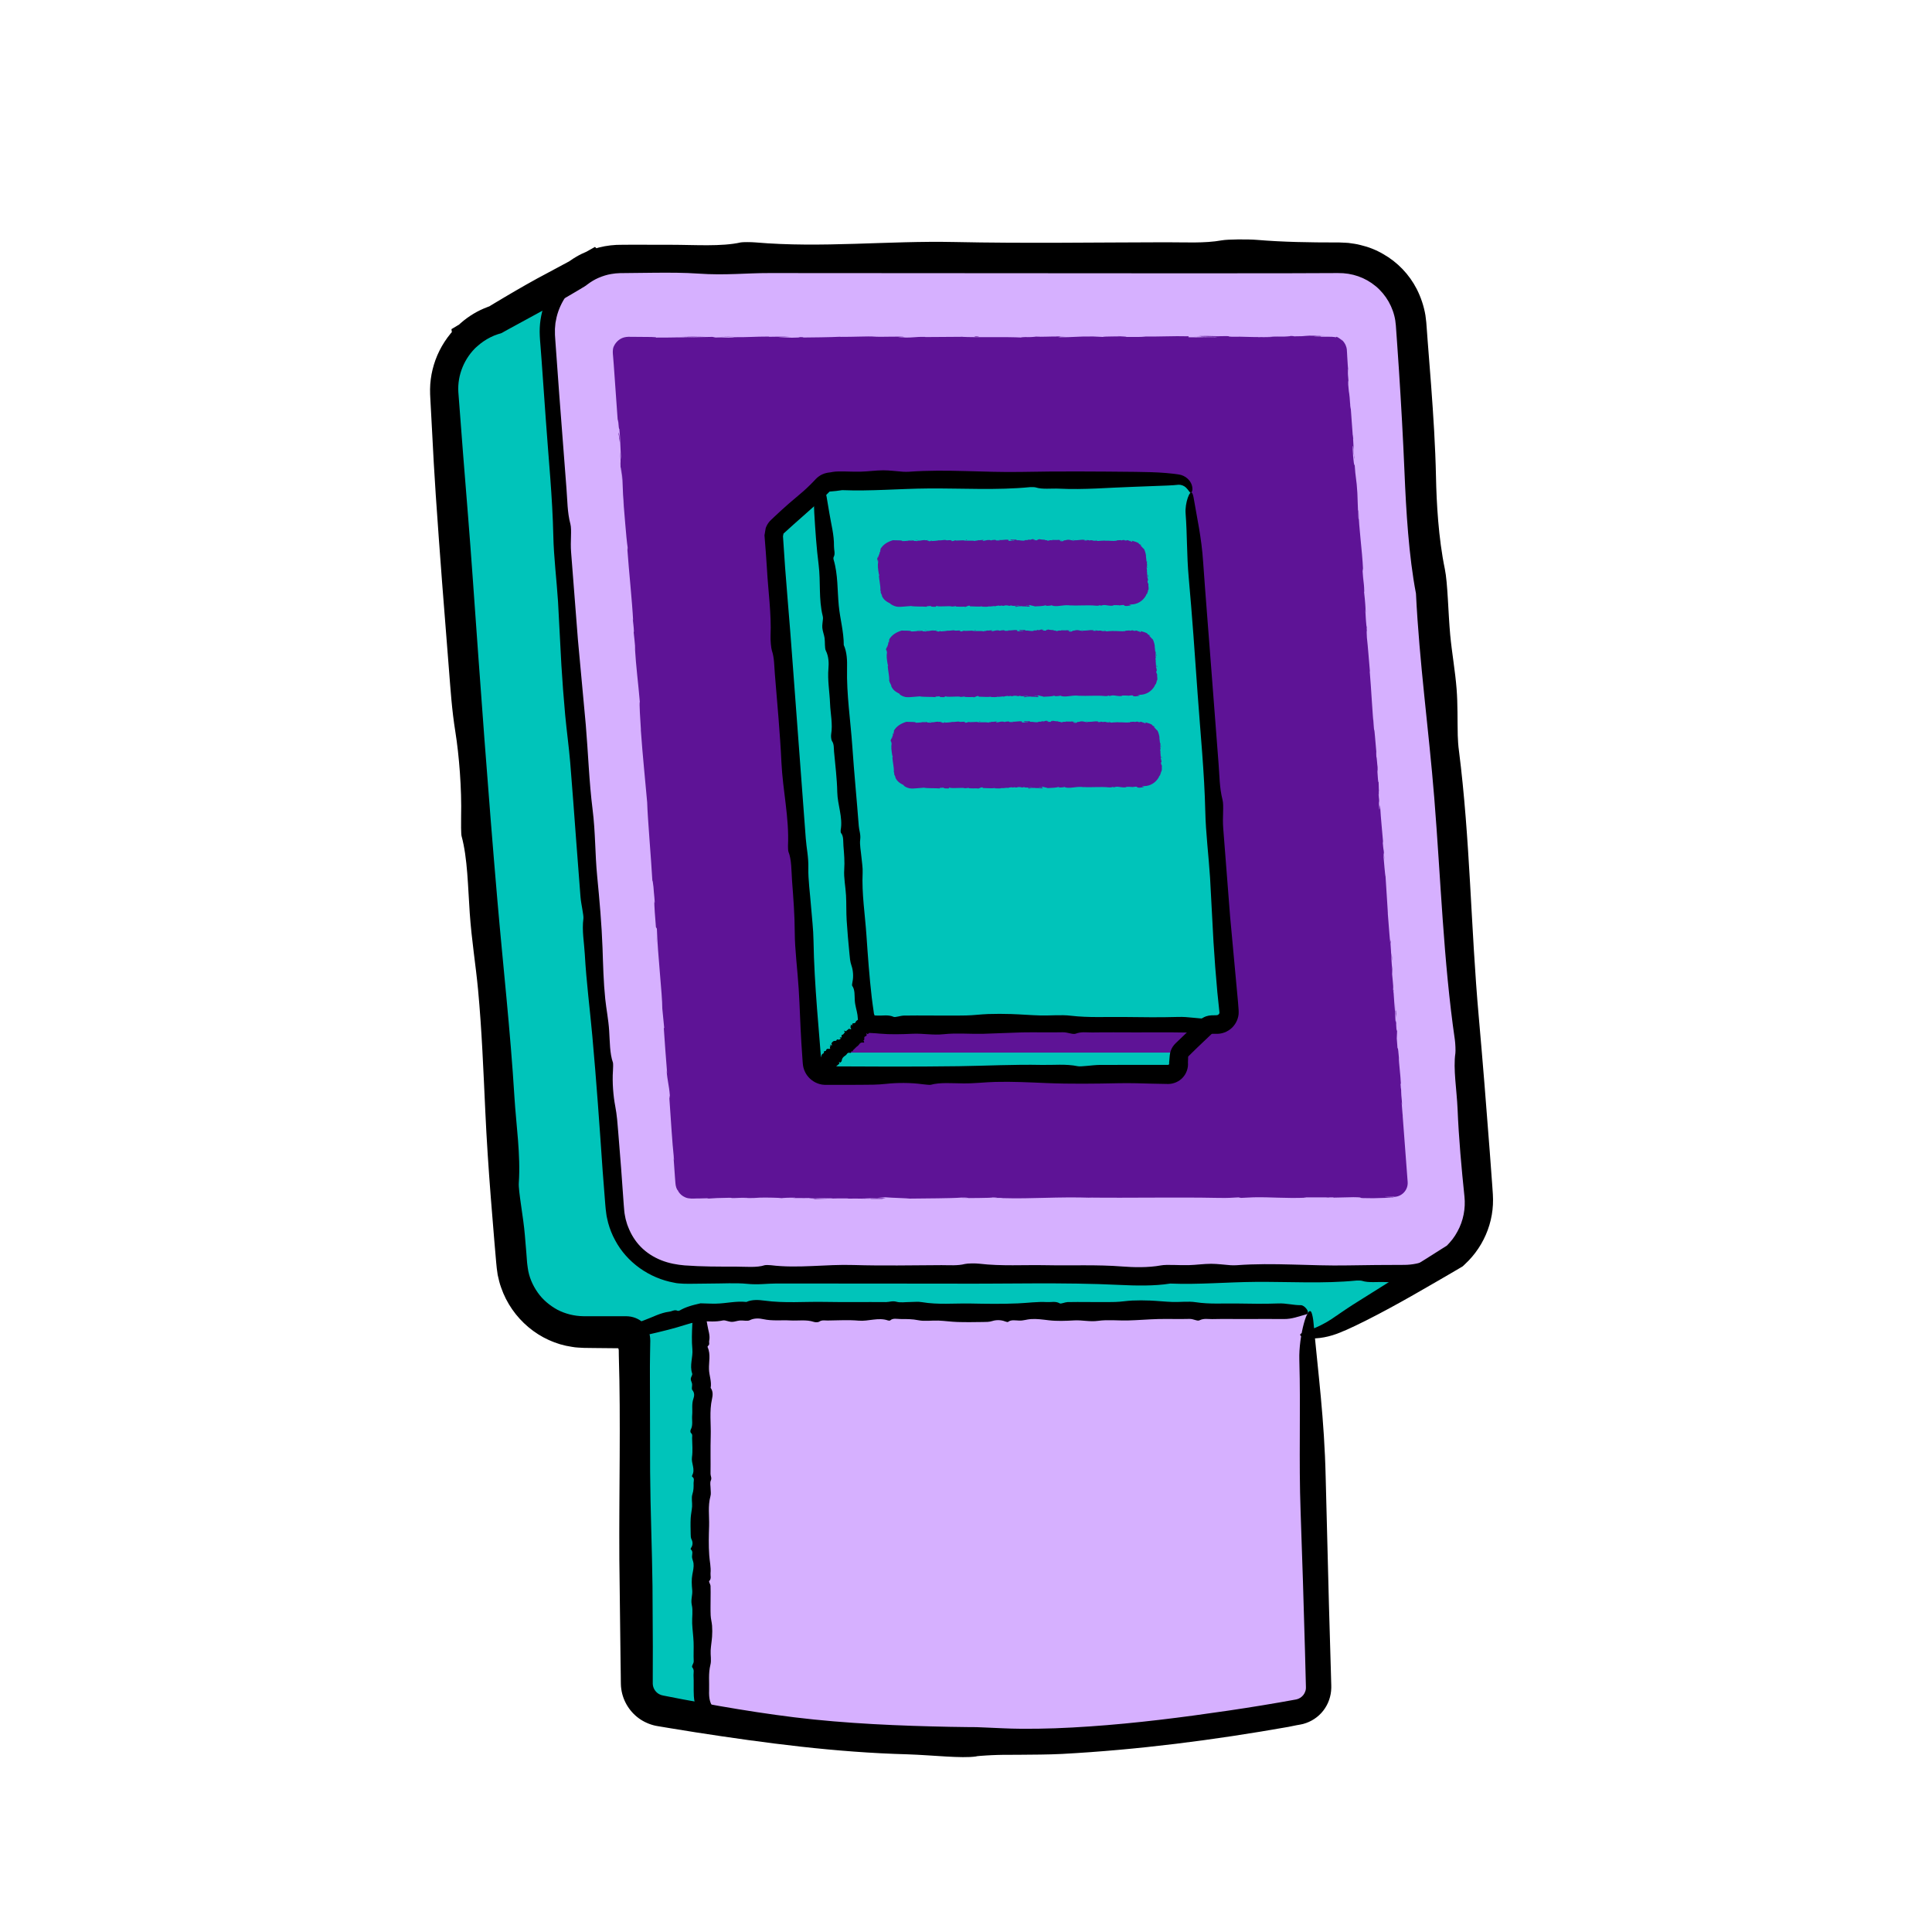 <svg xmlns="http://www.w3.org/2000/svg" xmlns:xlink="http://www.w3.org/1999/xlink" id="Layer_1" x="0px" y="0px" viewBox="0 0 300 300" style="enable-background:new 0 0 300 300;" xml:space="preserve"><style type="text/css">	.st0{fill:#5E1396;}	.st1{fill:#D6B0FF;}	.st2{fill:#00C4BA;}	.st3{fill:none;stroke:#000000;stroke-width:2.5;stroke-miterlimit:10;}	.st4{fill:none;}	.st5{fill:none;stroke:#000000;stroke-width:1.098;stroke-miterlimit:10;}	.st6{fill:#FFFFFF;}	.st7{fill:#131313;}</style><g>	<path class="st2" d="M201.89,207.11c2.14,0,4.45-0.98,6.14-2.02c0,0,0.02,0,0.02,0c0.73-0.4,8.98-5.29,13.93-8.23  c1.37-0.49,2.62-1.23,3.68-2.19c0,0,0.01-0.01,0.01-0.01l0,0c2.47-2.22,3.94-5.52,3.67-9.12L219.08,50.34  c-0.44-5.8-5.28-10.29-11.1-10.29H96.38c-1.54,0-3,0.32-4.33,0.88l0,0l-0.03,0.02c-0.88,0.37-1.69,0.86-2.43,1.43l-12.57,7.41  c-1.63,0.51-3.08,1.39-4.29,2.53l-0.04,0.02l0,0.01c-2.33,2.22-3.7,5.41-3.43,8.89l10.25,135.22c0.44,5.8,5.28,10.29,11.1,10.29  h6.72c0.72,0,1.31,0.59,1.3,1.31l-0.05,3.64v49.66c0,2.25,1.61,4.18,3.82,4.59c7.91,1.45,26.72,4.55,43.26,4.55  c1.97,0,3.98-0.04,5.99-0.12c2.01,0.08,4.01,0.12,5.97,0.12c17.04,0,36.48-3.28,43.94-4.67c1.82-0.34,3.14-1.93,3.14-3.78  l-1.62-58.43"></path></g><path class="st1" d="M217.9,197.89H106.3c-5.82,0-10.66-4.48-11.1-10.29L84.95,52.39c-0.49-6.46,4.62-11.97,11.1-11.97h111.6 c5.82,0,10.66,4.48,11.1,10.29L229,185.92C229.49,192.38,224.38,197.89,217.9,197.89z"></path><g>	<g>		<g>			<g>				<path d="M86.84,61.27c0.37,4.86,0.75,9.73,1.12,14.58c0.15,1.81,0.12,3.67,0.61,5.52c0.24,0.92-0.03,2.7,0.11,4.37     c0.35,4.53,0.7,9.08,1.06,13.61c0.41,4.4,0.81,8.79,1.22,13.2c0.37,4.37,0.52,8.89,1.05,13.08c0.46,3.63,0.38,6.94,0.72,10.43     c0.36,3.69,0.7,7.52,0.83,11.15c0.09,2.65,0.15,5.27,0.42,7.89c0.17,1.63,0.49,3.15,0.61,4.94c0.11,1.66,0.08,3.55,0.59,4.97     c0.04,0.12,0.03,0.87,0,1.25c-0.13,1.81,0.06,4,0.35,5.48c0.28,1.45,0.36,2.74,0.47,4.09c0.31,3.72,0.6,7.46,0.85,11.18     c0.02,0.37,0.05,0.67,0.08,0.96c0.02,0.3,0.07,0.59,0.13,0.88c0.04,0.3,0.12,0.58,0.21,0.87c0.07,0.29,0.17,0.57,0.29,0.85     c0.43,1.11,1.08,2.16,1.93,3.03c0.88,0.91,2.02,1.63,3.21,2.1c1.19,0.47,2.44,0.69,3.61,0.79c2.7,0.2,5.29,0.19,7.94,0.19     c1.5,0,3.26,0.19,4.5-0.22c0.12-0.04,0.68-0.03,0.94,0c4.29,0.53,8.52-0.17,12.87-0.03c4.48,0.14,9.09,0.04,13.64,0.02     c1.21,0,2.51,0.11,3.63-0.18c0.39-0.1,1.67-0.12,2.28-0.04c3.36,0.4,6.9,0.16,10.35,0.23c3.93,0.08,7.87-0.11,11.83,0.2     c1.68,0.13,3.96,0.2,5.98-0.17c0.92-0.17,2.85,0,4.29-0.04c1.19-0.03,2.33-0.21,3.5-0.21c1,0,2,0.15,3.01,0.22     c0.3,0.02,0.67,0.02,0.97,0c5.75-0.43,11.46,0.14,17.24,0.03c2.9-0.06,5.85-0.07,8.74-0.08c2.55,0,5.05-1.06,6.85-2.88     c1-0.99,1.79-2.2,2.36-3.42c0.57-1.22,0.92-2.43,1.27-3.47c0.31-0.94,0.66-1.04,0.9,0.38c0.1,1.03,0.13,2.29-0.26,3.45     c-0.53,1.88-1.58,3.62-2.93,5c-1.39,1.44-3.16,2.56-5.14,3.16c-0.98,0.32-2.03,0.45-3.08,0.5c-0.96,0.02-1.91,0-2.88-0.05     c-1.2-0.06-2.6,0.14-3.6-0.19c-0.14-0.05-0.63-0.07-0.86-0.05c-5.13,0.51-10.47,0.17-15.7,0.21c-4.45,0.03-8.75,0.44-13.24,0.26     c-2.46,0.4-5.37,0.33-7.86,0.21c-8.8-0.43-17.63-0.14-26.44-0.2c-8.93-0.01-17.88-0.02-26.81-0.02c-1.52,0-2.83,0.23-4.62,0.05     c-1.67-0.17-3.84-0.04-5.79-0.04c-0.89,0.01-1.81,0.02-2.71,0.03c-0.46,0-0.88,0.01-1.36-0.01c-0.5-0.04-0.99-0.04-1.45-0.16     c-3.87-0.7-7.34-3.16-9.16-6.6c-0.47-0.85-0.82-1.76-1.08-2.7c-0.1-0.47-0.24-0.94-0.29-1.43l-0.09-0.72l-0.06-0.66     c-0.14-1.75-0.27-3.51-0.41-5.25c-0.48-6.97-0.97-13.96-1.6-20.9c-0.38-4.23-0.93-8.43-1.17-12.71     c-0.1-1.82-0.47-3.73-0.22-5.55c0.07-0.52-0.35-2.2-0.45-3.37c-0.22-2.91-0.45-5.83-0.67-8.75c-0.31-4.05-0.59-8.11-0.93-12.15     c-0.21-2.47-0.55-4.9-0.78-7.36c-0.24-2.58-0.43-5.19-0.59-7.77c-0.17-3.28-0.35-6.54-0.52-9.83c-0.22-3.4-0.66-6.92-0.73-10.18     c-0.13-6.07-0.75-12.08-1.17-18.12c-0.21-3-0.43-6-0.64-9l-0.17-2.25c-0.06-0.75-0.13-1.48-0.14-2.34     c-0.01-1.66,0.32-3.32,0.96-4.85c1.48-3.52,4.55-5.73,7.98-6.71c0.81-0.25,1.84-0.17,2.51,0.07c0.68,0.24,1.02,0.54,0.72,0.72     c-0.12,0.07-0.36,0.15-0.6,0.18c-1.55,0.25-2.92,0.86-4.15,1.7c-1.23,0.84-2.32,1.91-3.27,3.27c-0.71,1-1.23,2.14-1.52,3.33     l-0.18,0.91l-0.08,0.92c-0.01,0.62,0,1.21,0.07,1.92L86.84,61.27z"></path>			</g>		</g>	</g></g><g>	<path class="st0" d="M216.42,185.85c1.26,0,2.26-1.07,2.16-2.33l-0.78-10.32l0.03,0.14l-0.05-0.42l-0.14-1.79  c0.02,0.05,0.04,0.22,0.08,0.57c-0.05-1.31-0.12-1.15-0.15-2.27c0-0.12,0.01-0.07,0.02,0.05l-0.13-1.27  c0.04,0.25,0.06-0.22,0.1,0.57c-0.11-2.29-0.36-3.68-0.34-4.55l0.02,0.19c-0.21-2.37-0.16-1.36-0.24-1.7l-0.11-1.48l0.05-1.11  l-0.1-0.31c-0.02-0.33-0.07-0.98-0.03-0.86c-0.14-1.21-0.02,0.21-0.12-0.49c-0.05-1.58-0.36-4.34-0.27-4.7  c-0.1-0.56,0.07,1.51-0.1-0.17c0.09-0.49-0.17-1.94-0.22-3.38c0.1,0.44,0.17,1.8,0.12,0.36c-0.18-0.86-0.19-2.8-0.3-4.01  c-0.09-0.05-0.24-2.64-0.42-4.67c0.04,0.13-0.24-3.84-0.35-5.73l0.02,0.05c-0.12-0.36-0.25-2.32-0.38-3.74  c0.06,0.05,0.1,0.31,0.18,1.07l-0.1-1.34c-0.05-0.31-0.1-0.73-0.18-1.6l0.09,0.33c-0.14-1.78-0.35-3.58-0.48-5.87  c-0.05-0.08-0.05,0.78-0.12,0.6l-0.09-1.24c0.02,0.04,0.05,0.17,0.09,0.5c-0.02-0.21-0.08-0.74-0.1-1.16l0.13,0.96  c-0.05-1.04-0.09-0.54-0.15-1.38c0.05,0.01-0.01-0.62,0.04-0.5c0.02,0.21,0.03,0.73,0.08,1.05c-0.06-0.94-0.12-2.08-0.11-2.46  c-0.02,0.08-0.07,0.01-0.12-0.68c-0.14-1.78,0.01-0.61-0.04-1.65c-0.07-0.43-0.12-1.57-0.19-1.59c-0.04-0.52-0.01-0.62-0.01-0.82  c-0.1-0.92-0.34-4.3-0.33-3.26l0.01,0.24c0-0.04-0.01-0.1-0.01-0.15c-0.3-3.01-0.43-6.28-0.69-9.27l0.03,0  c-0.16-1.79-0.32-3.98-0.47-5.25c-0.04-0.53-0.05-1.25,0-1.03c-0.12-1.37-0.16-1.52-0.27-3.49c0.15,1.37,0-0.48,0.14,1.41  c-0.11-1.78-0.1-2.18-0.32-4.09c0.11,0.64-0.02-1.34-0.1-2.19l0.05,1.25c-0.07-0.95-0.13-1.78-0.2-2.62l0.12,0.45  c-0.17-3.64-0.67-6.54-0.71-9.32c-0.13-0.96,0.11,1.98-0.02,1.12c-0.12-1.67-0.13-3.42-0.17-3.95c-0.13-2.29-0.28-2.13-0.43-4.53  c-0.01,0.31-0.06,0.6-0.23-1.18c-0.12-1.67-0.03-2.07,0.07-1.01c0.03,0.4,0.04,0.6,0.03,0.58c0.05,0.54,0.12,1.25,0.1,0.58  l-0.05-0.21c-0.03-0.83-0.21-3.13-0.12-2.6c-0.12-1.26-0.09-0.54-0.03,0.4c-0.12-2.15-0.25-3.35-0.39-5.56  c0.01,0.35,0,0.68-0.03,0.33c-0.21-3.24-0.16-1.42-0.34-3.62c-0.05-1.25,0.14,0.44-0.06-1.77c-0.07-1.35,0.06-0.29,0.12,0.24  c-0.1-1-0.17-1.95-0.21-2.78c-0.03-0.43-0.03-0.78-0.07-1.19c-0.06-0.41-0.22-0.76-0.41-1.04c0.11,0.15,0.2,0.31,0.27,0.48  c-0.18-0.41-0.44-0.75-0.76-1.01c0.09,0.09,0.16,0.19,0.24,0.29c-0.38-0.41-0.8-0.58-0.78-0.59c-0.35-0.12-0.23-0.04-0.19,0  c0.03,0.06,0-0.01-0.69-0.06c-0.85-0.04-2.54,0.03-2.83-0.05c2.62,0.03-0.29-0.08,1.93-0.09c-0.43,0.01-0.95,0.01-1.58,0  c-0.09-0.01,0.09-0.02,0.26-0.02c-2.51-0.07-1.15,0.09-3.75,0.09c0.33-0.04-0.6-0.08-1.03-0.07c1.05,0,0.5,0.07-0.46,0.11  c-1.67-0.03-1.81,0.03-2.68,0.02l1,0.02c-0.34,0.04-1.17,0.04-2.33,0.05c-0.1-0.03,1.05-0.02,0.64-0.04  c-1.29,0.08-2.91-0.08-4.71-0.03c-0.83-0.03-0.08-0.08-0.81-0.1c-2.01,0.06-2.18-0.06-4.3-0.01c0.61,0.06,0.72,0.05-0.77,0.1  l3.48-0.04l-2.23,0.09c1.05-0.01,2.22-0.02,2.85-0.03c-1.06,0.05-0.95,0.03-0.45,0.08c-1.44-0.09-2.85,0.05-4.51-0.01l0.05-0.15  c-2.5-0.07-4.44,0.08-7.68,0.04l1.04,0.03c-0.43,0.06-2,0.01-3.05,0.03c0.1-0.05-0.56-0.07-1.01-0.1c0.05,0.04-2.37,0-2.67,0.1  l-1.45-0.07c-2.62-0.03-2.99,0.14-5.51,0.12c0.76-0.05-0.39-0.09,1.3-0.13c-0.84,0-1.6-0.01-1.61,0.02  c-0.49-0.03-2.33,0.07-3.1,0.02c-0.35,0.02-0.47,0.07-1.41,0.07c-0.1-0.01,0-0.02,0-0.02c0,0.02-1.48,0.03-0.65,0.09  c-2.59-0.15-7.24,0.01-9.49-0.12c-1.83,0.01-4.04,0.03-5.71,0.04c0.11-0.01,0.01-0.02,0.32-0.02c-2.3-0.05-1.41,0.14-4.03,0.09  c-1.34-0.08,1.39-0.04,0.56-0.07c-0.36-0.16-3.15,0.02-4.91-0.07l0.43-0.01c-1.34-0.06-3.28,0.06-5.48,0.05  c0,0,0.11-0.01,0.01-0.02c-1.5,0.08-4.35,0.11-6.46,0.13c0.66-0.06,0.96-0.03,0.56-0.1c-0.95,0.01,0.28,0.1-1.61,0.12  c-0.61-0.03-1.98-0.07-2.16-0.13l1.78,0c-0.91-0.09-2.31,0-3.25-0.01l0.12-0.04c-2.73,0.01-2.77,0.11-5.71,0.1l0.3,0.03  c-1.61,0.1-1.35-0.05-2.95,0.02l-0.48-0.1c-1.06,0.02-3.72,0.08-5.61,0.11c1.08-0.07,3.3-0.11,4.68-0.15  c-1.05,0-3.57,0.01-4.12,0.06c0.42-0.01,0.96-0.03,1.37-0.02c-1.29,0.08-2.98,0.12-5.08,0.11c0.19-0.1-1.18-0.11-2.78-0.11  c-0.4,0-0.81,0-1.22-0.01c-0.39-0.02-0.88,0.03-1.25,0.19c-0.77,0.33-1.18,0.99-1.34,1.38c-0.18,0.5-0.11,1.05-0.07,1.48l0.11,1.39  c0.07,0.93,0.13,1.86,0.2,2.82c0.13,1.91,0.27,3.89,0.43,6.04c0.03-1.54,0.1,1.26,0.23,0.98c0.09,0.99,0.11,1.38,0.11,1.47  l-0.01-0.21c0,0.09,0.01,0.14,0.01,0.22l0,0l0.14,3.04c0.01,0.72-0.11-0.95-0.13-0.86c0.15,2.19,0.01,0.92,0.07,2.38  c0.03-0.3,0.14,0.76,0.21,2.01l-0.06-1.77c0.31,3.06,0.07,2.66,0.39,5.74l-0.12-0.97c0.15,1.58,0.44,5.85,0.68,7.39  c0,0.28-0.01,0.66-0.07-0.04c0.27,3.79,0.77,8.42,0.92,11.37l-0.06-0.28c0.06,0.71,0.16,1.23,0.19,2.11  c-0.02-0.04-0.06-0.28-0.04,0.05c0.04,0.37,0.21,1.87,0.26,2.81l-0.1-0.8c0.23,3.7,0.53,5.66,0.79,8.76  c-0.11,0,0.07,2.91,0.17,4.36l-0.02-0.05c0.31,4.3,0.64,7.3,0.99,11.28c0.07,2.48,0.59,8.38,0.82,12.36  c-0.03-0.61,0.09,0.09,0.16,0.8c0.05,0.93,0.27,2.57,0.16,2.43l-0.02-0.33c-0.05,0.71,0.13,2.63,0.24,4.12l0.15,0.24  c0.11,3.93,0.85,10.25,0.84,12.4c0.09,0.95,0.21,2.11,0.3,3.05l-0.07-0.05c0.18,2.62,0.27,3.93,0.53,7.16l-0.1-0.66  c0.13,1.83,0.38,2.29,0.51,3.97l-0.07,0.51c0.24,3.18,0.39,6.41,0.73,9.55c-0.02-0.05-0.06-0.14-0.1-0.66  c0.05,0.75,0.15,2.2,0.24,3.39c0.06,0.59,0.05,1.13,0.2,1.54c0.14,0.38,0.28,0.52,0.23,0.37c-0.01,0.02,0.07,0.25,0.32,0.54  c0.25,0.29,0.69,0.62,1.27,0.74c0.61,0.11,1.14,0.02,1.7,0.04c0.55-0.01,1.08-0.03,1.51-0.04l-0.27,0.07  c1.46-0.09,1.5-0.11,3.54-0.14c0.48,0.01,0.42,0.06-0.22,0.04c1.61,0.04,1.25-0.07,3.2-0.03l-0.73,0.04  c1.65,0.01,1.52-0.02,2.43-0.07c1.04-0.03,3.13,0.02,3.38,0.08c0.22-0.04,1.13-0.09,2.1-0.07c0.13,0.02-0.22,0.04-0.4,0.05  c2.76,0.05,4.11-0.08,6.01-0.01c0.04,0.02,0.16,0.03,0.32,0.04c-2.18-0.01-3.63-0.01-3.8-0.01c0,0.06,1.77,0.08,0.36,0.16  c1.42-0.05,3.86-0.15,5.58-0.12c0.08,0.01,0.16,0.02,0.23,0.02l-0.18,0.01c0.4,0.01,0.76,0,1.09-0.01c0.55,0.01,0.9,0.01,1.43,0.02  c0.2,0.05,2.03,0.03,2.92,0.03c-0.07-0.07,1.08-0.06,0-0.12c0.14,0.01-0.17,0.01-0.75,0.01c-0.13,0-0.29,0.01-0.38,0.01  c0.02,0,0.04,0,0.06-0.01c-0.58,0-1.34,0-2.2,0c0.7-0.04,1.43-0.07,2.4-0.03c0.46-0.04,0.96-0.09,1.23-0.11  c1.21,0.1,3.54,0.15,3.86,0.21c2.7-0.04,6.36-0.03,8.05-0.16c0.77-0.02,0.88,0.04,1.17,0.06c-0.44,0.01-0.97,0.01-1.21,0.03  c1.53-0.03,4.54-0.01,4.91-0.11c1.93,0.04-1.09,0.08,1.57,0.07l-0.36,0.03c5.23,0.15,8.5-0.24,14.29-0.05  c-0.4-0.01-0.6-0.02-0.68-0.03c6.61,0.08,13.61-0.08,20.13,0.05c1.85,0.03,2.05-0.03,3.18-0.08l0.4,0.08l1.93-0.09  c2.74-0.06,4.75,0.19,8.22,0.06l-0.45-0.05c1.25,0.01,3.95-0.03,3.74,0.03c0.13-0.01,0.41-0.05,0.9-0.03l0.04,0.04l3.06-0.07  c2.37,0.03-0.37,0.16,3.09,0.16c1.29-0.02,3.67-0.11,3.18-0.14c-0.52,0-1.33-0.02-1.37-0.06l1.18-0.02  c0.01-0.01,0.03-0.01,0.05-0.02H216.42z M135.31,186.12c0.02,0,0.05-0.01,0.07-0.01c-0.06,0.01-0.12,0.03-0.23,0.04  c-0.59,0.01-0.78,0-0.87-0.02C134.56,186.13,134.88,186.13,135.31,186.12z M217.48,168.92c0,0.08,0,0.12,0,0.16l-0.04-0.53  C217.46,168.68,217.47,168.79,217.48,168.92z"></path>	<path class="st0" d="M210.13,69.92c0.03,0.33,0.05,0.46,0.05,0.48C210.16,70.09,210.13,69.84,210.13,69.92z"></path>	<path class="st0" d="M209.69,63c0-0.17-0.01-0.33-0.03-0.43C209.68,62.73,209.68,62.86,209.69,63z"></path>	<path class="st0" d="M213.28,111.76c-0.03-0.08,0.02,0.59,0.06,1.15L213.28,111.76z"></path>	<path class="st0" d="M214.85,131.86l0.03,0.35c0.02,0.1,0.04,0.19,0.06,0.29L214.85,131.86z"></path>	<path class="st0" d="M215.82,145.84c0.04,0.18,0.08,0.43,0.1,0.71c0.01,0,0.03-0.04,0.04-0.15  C215.94,146.07,215.86,145.96,215.82,145.84z"></path>	<path class="st0" d="M217.59,169.47c0.01,0.12,0.03,0.3,0.04,0.41L217.59,169.47z"></path>	<path class="st0" d="M214.07,121.45c0.01-0.03,0.01-0.08,0.01-0.13C214.08,121.31,214.07,121.36,214.07,121.45z"></path>	<path class="st0" d="M216.42,185.87l-0.23,0c-0.03,0.01-0.05,0.03-0.05,0.04L216.42,185.87z"></path>	<path class="st0" d="M204.56,52.12c0.03,0,0.04,0,0.06,0C204.97,52.11,204.77,52.11,204.56,52.12z"></path>	<path class="st0" d="M96.08,67.86c-0.04-1.4,0.25,2.27,0.16,0.16C96.23,68.21,95.99,66.11,96.08,67.86z"></path>	<path class="st0" d="M173.83,52.19c-0.01-0.01-0.08-0.02-0.32-0.03C173.58,52.17,173.7,52.18,173.83,52.19z"></path>	<path class="st0" d="M196.64,52.26l-0.57-0.01C196.3,52.25,196.48,52.26,196.64,52.26z"></path>	<path class="st0" d="M161.51,52.26c-0.31-0.01-0.42-0.02-0.84-0.01c0.04,0,0.08,0.01,0.13,0.01  C160.95,52.25,161.16,52.25,161.51,52.26z"></path>	<path class="st0" d="M149.01,52.26c0.07,0,0.15,0.01,0.23,0.01c0.12,0,0.27,0,0.4,0L149.01,52.26z"></path>	<path class="st0" d="M209,53.75c0.07,0.18,0.13,0.37,0.15,0.57C209.12,54.11,209.07,53.92,209,53.75z"></path>	<path class="st0" d="M208.96,53.66c0.01,0.03,0.03,0.06,0.04,0.09C208.99,53.72,208.97,53.69,208.96,53.66z"></path>	<path class="st0" d="M136.2,186.06c0.08,0,0.13,0,0.24-0.01c-0.12-0.01-0.23-0.01-0.35-0.02c-0.07,0.01-0.14,0.02-0.21,0.02  C135.99,186.06,136.1,186.06,136.2,186.06z"></path>	<path class="st0" d="M213.37,113.36c0,0.06,0,0.12,0,0.16c0-0.05,0-0.05,0-0.09L213.37,113.36z"></path>	<path class="st0" d="M216.82,158.09c-0.14-2.88-0.02,0.6-0.23-2.39l0.15,2.28C216.74,157.58,216.74,157.06,216.82,158.09z"></path>	<path class="st0" d="M216.15,148.67c-0.08-0.78-0.1-0.96-0.06-0.05C216.2,149.84,216.13,148.6,216.15,148.67z"></path>	<path class="st0" d="M212.22,97.46l0.07,0.12C212.21,96.63,212.26,97.57,212.22,97.46z"></path>	<polygon class="st0" points="211.2,82.31 211.06,80.73 211.16,81.89  "></polygon>	<path class="st0" d="M151.24,52.2l0.29,0.08C152.17,52.26,152.3,52.17,151.24,52.2z"></path>	<path class="st0" d="M114.04,52.28c-0.41-0.04-1.45-0.06-2.1-0.03C112.78,52.26,113.61,52.29,114.04,52.28z"></path>	<polygon class="st0" points="101.9,145.31 102.03,146.71 101.98,146.05  "></polygon></g><path class="st1" d="M203.08,262.04c0,1.85-1.32,3.44-3.14,3.78c-7.46,1.39-26.9,4.67-43.94,4.67s-36.48-3.28-43.94-4.67 c-1.82-0.34-3.14-1.93-3.14-3.78v-58.43h94.16V262.04z"></path><path class="st2" d="M181.42,166.78h-54.89l-6.4-84.41h56.61l6.27,82.7C183.08,165.99,182.35,166.78,181.42,166.78z"></path><path class="st2" d="M128.11,74.69l-7.38,7.1c-0.38,0.36-0.58,0.88-0.54,1.4l6.33,83.59l7.98-7.68L128.11,74.69z"></path><path class="st2" d="M189.01,159.1h-54.5l-6.4-84.41h54.79c1.02,0,1.88,0.79,1.95,1.81l6.1,80.5 C191.05,158.13,190.15,159.1,189.01,159.1z"></path><polygon class="st0" points="187.68,159.1 183.14,163.45 129.99,163.45 134.51,159.1 "></polygon><g>	<g>		<g>			<g>				<path d="M188.09,103.9c0.38,4.9,0.75,9.81,1.13,14.71c0.15,1.83,0.13,3.7,0.61,5.57c0.24,0.93-0.03,2.73,0.11,4.41     c0.35,4.57,0.71,9.16,1.07,13.73c0.41,4.44,0.82,8.87,1.23,13.31l0.06,0.79l0.03,0.4c0.01,0.14,0.02,0.43,0,0.65     c-0.09,0.93-0.58,1.8-1.31,2.36c-0.37,0.28-0.79,0.49-1.24,0.6c-0.22,0.06-0.46,0.09-0.68,0.1c-0.13,0.01-0.2,0-0.26,0l-0.2,0     l-0.34,0c-0.02,0-0.05,0-0.07,0c-0.05,0.01-0.09,0.03-0.13,0.06c-0.75,0.72-1.5,1.43-2.24,2.13c-0.37,0.36-0.74,0.72-1.1,1.08     l-0.23,0.23c-0.01,0.02-0.02,0.04-0.03,0.06c-0.02,0.04-0.02,0.08-0.01,0.12c-0.01,0.21-0.01,0.41-0.02,0.61     c0,0.12-0.01,0.25-0.01,0.36l0-0.24c0.09,0.86-0.22,1.76-0.8,2.38c-0.57,0.63-1.43,1-2.27,1c-0.86-0.02-1.7-0.03-2.54-0.05     c-1.68-0.05-3.33-0.1-5.04-0.07c-3.74,0.08-7.62,0.13-11.28-0.02c-2.67-0.11-5.32-0.25-7.97-0.18     c-1.66,0.04-3.21,0.25-5.01,0.23c-1.68-0.01-3.58-0.19-5.04,0.22c-0.12,0.03-0.88-0.04-1.26-0.09     c-1.81-0.26-4.03-0.24-5.54-0.07c-1.48,0.17-2.78,0.15-4.15,0.16l-2.83,0.01l-1.41,0l-0.71,0l-0.35,0     c-0.16,0-0.43-0.01-0.64-0.05c-0.9-0.15-1.72-0.66-2.26-1.38c-0.27-0.36-0.47-0.78-0.59-1.21c-0.06-0.22-0.09-0.45-0.11-0.66     l-0.03-0.35l-0.19-2.82c-0.18-2.82-0.24-5.62-0.42-8.44c-0.18-2.94-0.6-6.06-0.61-8.78c-0.01-2.74-0.22-5.33-0.42-8     c-0.11-1.51-0.06-3.3-0.56-4.51c-0.05-0.11-0.08-0.68-0.07-0.94c0.2-4.36-0.81-8.56-1.02-12.94c-0.21-4.52-0.65-9.14-1.02-13.72     c-0.1-1.22-0.08-2.53-0.46-3.63c-0.13-0.39-0.24-1.67-0.21-2.29c0.15-3.41-0.37-6.96-0.56-10.43l-0.17-2.5l-0.21-2.69l0.17-1     l0.03-0.15l0.07-0.17c0.15-0.38,0.47-0.83,0.76-1.08l0.55-0.52l1.11-1.03c0.75-0.68,1.51-1.35,2.3-2     c0.66-0.54,1.41-1.19,2.15-1.93l0.55-0.56l0.27-0.29c0.11-0.12,0.3-0.29,0.47-0.41c0.35-0.26,0.76-0.44,1.2-0.54     c0.19-0.05,0.5-0.08,0.59-0.09l0.38-0.07c0.93-0.17,2.87,0,4.33-0.04c1.2-0.03,2.35-0.21,3.53-0.21c1.01,0,2.02,0.15,3.04,0.22     c0.3,0.02,0.68,0.02,0.98,0c5.8-0.43,11.56,0.14,17.4,0.03c5.86-0.12,11.8-0.07,17.7-0.01c1.63,0.02,3.27,0.05,4.79,0.18     c0.38,0.04,0.75,0.08,1.11,0.11c0.18,0.02,0.36,0.05,0.53,0.07c0.13,0.02,0.48,0.06,0.7,0.13c0.99,0.31,1.6,1.12,1.71,1.84     c0.11,0.66-0.12,0.94-0.26,0.9c-0.17-0.03-0.29-0.38-0.71-0.79c-0.31-0.29-0.73-0.45-1.14-0.44c-0.26,0.02-0.52,0.04-0.79,0.07     l-0.87,0.05c-1.85,0.07-3.71,0.14-5.51,0.21c-3.75,0.12-7.48,0.47-11.38,0.28c-1.21-0.06-2.63,0.14-3.63-0.19     c-0.14-0.05-0.64-0.07-0.87-0.05c-5.17,0.51-10.56,0.17-15.84,0.21c-4.49,0.03-8.83,0.44-13.36,0.26     c-0.62,0.1-1.27,0.17-1.93,0.22c-0.08,0.02-0.08,0.05-0.11,0.08c-0.03,0.03,0.02-0.01-0.07,0.08l-0.36,0.36     c-0.97,0.95-1.98,1.86-2.93,2.69l-2.11,1.87l-1.05,0.95l-0.52,0.47c-0.03,0.03-0.05,0.04-0.08,0.1l0.1-0.32l-0.08,0.41     l-0.04,0.2l-0.01,0.04l0.33,4.86l0.4,5.03c0.27,3.35,0.56,6.71,0.79,10.06c0.67,8.99,1.35,17.99,2.02,26.98     c0.11,1.53,0.44,2.83,0.4,4.64c-0.04,1.7,0.26,3.87,0.41,5.83c0.14,1.8,0.37,3.68,0.39,5.38c0.06,3.53,0.28,7.06,0.55,10.6     l0.43,5.31l0.21,2.65l0.03,0.33c0.01,0.08,0.01,0.09,0.02,0.14c0.02,0.08,0.05,0.15,0.09,0.21c0.09,0.13,0.23,0.23,0.38,0.28     c0.04,0.01,0.08,0.02,0.12,0.02l0.06,0l0.17,0l0.66,0l1.32,0.01l2.65,0.01l5.29,0.02c3.53,0,7.05-0.01,10.56-0.06     c4.29-0.06,8.55-0.29,12.88-0.2c1.84,0.04,3.78-0.18,5.61,0.2c0.52,0.11,2.24-0.18,3.42-0.2c2.95,0,5.9-0.01,8.85-0.01l1.09,0     l0.55,0c0.12,0,0.13,0,0.13,0c0.01,0,0.02,0,0.03-0.01c0.08-0.01,0.14-0.1,0.13-0.18l-0.01-0.11l0.01-0.11l0.09-1.05     c0.04-0.47,0.19-0.92,0.44-1.32c0.13-0.2,0.28-0.38,0.44-0.54l0.31-0.3l1.12-1.07l2.26-2.18c0.31-0.3,0.68-0.53,1.09-0.67     c0.27-0.09,0.55-0.14,0.84-0.15l0.55-0.01l0.23-0.01c0.07,0,0.06-0.01,0.09-0.01c0.04-0.01,0.08-0.02,0.11-0.04     c0.14-0.07,0.24-0.21,0.24-0.35c-0.11-1.06-0.22-2.11-0.33-3.17c-0.24-2.6-0.44-5.23-0.6-7.84c-0.18-3.31-0.35-6.6-0.53-9.92     c-0.22-3.43-0.67-6.99-0.74-10.27c-0.14-6.12-0.76-12.19-1.19-18.28c-0.42-6.05-0.85-12.12-1.39-18.14     c-0.31-3.42-0.22-6.57-0.48-9.92c-0.12-1.56,0.66-3.74,1.03-3.12c0.07,0.12,0.16,0.37,0.2,0.62c0.55,3.26,1.24,6.24,1.49,10     C187.21,92.77,187.67,98.34,188.09,103.9z"></path>			</g>		</g>	</g></g><g>	<g>		<g>			<g>				<path d="M193.4,204.82c-1.73,0-3.46-0.03-5.18,0.01c-0.64,0.01-1.3-0.15-1.97,0.19c-0.33,0.17-0.95-0.24-1.55-0.22     c-1.61,0.05-3.23-0.02-4.84,0.02c-1.57,0.04-3.13,0.18-4.7,0.22c-1.55,0.04-3.16-0.15-4.65,0.06c-1.3,0.18-2.46-0.14-3.71-0.07     c-1.31,0.08-2.68,0.13-3.96-0.02c-0.94-0.11-1.87-0.25-2.8-0.18c-0.58,0.04-1.13,0.25-1.76,0.23c-0.59-0.01-1.26-0.19-1.77,0.22     c-0.04,0.03-0.31-0.04-0.44-0.09c-0.64-0.26-1.42-0.24-1.95-0.07c-0.52,0.17-0.98,0.15-1.46,0.16c-1.32,0.02-2.65,0.04-3.97,0     c-0.99-0.03-1.98-0.18-2.97-0.22c-1.03-0.04-2.14,0.14-3.09-0.05c-0.96-0.2-1.87-0.19-2.81-0.19c-0.53,0-1.16-0.19-1.6,0.22     c-0.04,0.04-0.24,0.03-0.33,0c-1.52-0.53-3.02,0.17-4.56,0.03c-1.59-0.14-3.22-0.04-4.83-0.02c-0.43,0-0.89-0.11-1.29,0.18     c-0.14,0.1-0.59,0.12-0.81,0.04c-1.19-0.4-2.45-0.16-3.67-0.23c-1.39-0.08-2.79,0.11-4.2-0.2c-0.59-0.13-1.41-0.2-2.12,0.17     c-0.33,0.17-1.01,0-1.52,0.04c-0.42,0.03-0.83,0.21-1.24,0.21c-0.35,0-0.71-0.15-1.07-0.22c-0.11-0.02-0.24-0.02-0.34,0     c-0.55,0.12-1.1,0.16-1.65,0.16c-0.28,0-0.55-0.01-0.83-0.02l-0.41-0.03l-0.19-0.01l-0.02-0.02c0.06-0.04-0.3,0.04-0.5,0.07     l-0.69,0.13c-0.46,0.09-0.91,0.2-1.36,0.35c-1.96,0.63-4,1.12-6.01,1.58c-1.11,0.26-2.28,0.44-3.22-0.07     c-0.42-0.23-0.51-0.57-0.1-0.9c0.31-0.24,0.66-0.48,1.05-0.62c0.61-0.23,1.23-0.47,1.82-0.69c1.24-0.45,2.42-1.12,3.79-1.29     c0.43-0.05,0.86-0.37,1.28-0.14c0.06,0.03,0.23,0.01,0.31-0.03c0.48-0.28,0.99-0.5,1.52-0.67c0.26-0.09,0.53-0.16,0.79-0.23     l0.96-0.23l1.29,0.04c0.38,0.01,0.76,0.02,1.13,0.01c1.58-0.03,3.1-0.44,4.7-0.26c0.87-0.4,1.9-0.33,2.79-0.21     c3.12,0.43,6.25,0.14,9.37,0.2c3.17,0.06,6.34,0,9.51,0.03c0.54,0,1-0.23,1.64-0.05c0.59,0.17,1.36,0.04,2.05,0.04     c0.63,0,1.3-0.09,1.9,0.02c2.47,0.42,4.98,0.17,7.47,0.21c2.48,0.05,4.96,0.09,7.43-0.02c1.51-0.06,3.01-0.29,4.53-0.2     c0.65,0.04,1.33-0.18,1.97,0.2c0.18,0.11,0.79-0.18,1.2-0.2c1.04-0.03,2.07-0.01,3.11-0.01c1.44,0,2.88,0.03,4.32-0.01     c0.88-0.02,1.75-0.18,2.62-0.22c0.92-0.04,1.85-0.04,2.76,0c1.16,0.05,2.32,0.18,3.49,0.22c1.21,0.04,2.47-0.14,3.62,0.04     c2.15,0.33,4.29,0.16,6.44,0.2c2.13,0.04,4.27,0.07,6.39-0.01c1.21-0.05,2.31,0.28,3.49,0.27c0.55,0,1.29,0.94,1.07,1.27     c-0.04,0.06-0.13,0.13-0.22,0.15c-1.16,0.3-2.22,0.76-3.54,0.73C197.31,204.79,195.35,204.82,193.4,204.82z"></path>			</g>		</g>	</g></g><g>	<g>		<g>			<g>				<path d="M107.74,263.4c-0.06-1.22,0.01-2.19-0.05-3.28c-0.01-0.4,0.15-0.8-0.19-1.21c-0.17-0.21,0.24-0.59,0.22-0.96     c-0.05-0.99,0.02-1.99-0.02-2.98c-0.04-0.97-0.18-1.93-0.22-2.9c-0.04-0.96,0.15-1.95-0.06-2.87c-0.18-0.8,0.14-1.52,0.07-2.28     c-0.08-0.81-0.13-1.65,0.02-2.44c0.11-0.58,0.25-1.15,0.18-1.73c-0.04-0.36-0.25-0.69-0.23-1.09c0.01-0.36,0.19-0.78-0.21-1.09     c-0.03-0.03,0.04-0.19,0.09-0.27c0.26-0.39,0.24-0.87,0.07-1.2c-0.17-0.32-0.15-0.6-0.16-0.9c-0.02-0.82-0.04-1.63,0-2.45     c0.03-0.61,0.18-1.22,0.22-1.83c0.04-0.64-0.14-1.32,0.05-1.91c0.2-0.59,0.19-1.16,0.18-1.73c0-0.33,0.19-0.71-0.22-0.98     c-0.04-0.03-0.03-0.15,0-0.21c0.53-0.94-0.17-1.86-0.03-2.81c0.14-0.98,0.04-1.99,0.02-2.98c0-0.27,0.11-0.55-0.18-0.79     c-0.1-0.09-0.11-0.36-0.04-0.5c0.4-0.73,0.16-1.51,0.23-2.26c0.08-0.86-0.11-1.72,0.2-2.59c0.13-0.37,0.2-0.87-0.17-1.31     c-0.17-0.2,0-0.62-0.04-0.94c-0.03-0.26-0.21-0.51-0.21-0.77c0-0.22,0.15-0.44,0.22-0.66c0.02-0.07,0.02-0.15,0-0.21     c-0.43-1.26,0.14-2.5,0.03-3.77c-0.12-1.27-0.07-2.56-0.01-3.83c0.03-0.7,0.15-1.43,0.89-1.91c0.33-0.22,0.69-0.22,0.9,0.08     c0.15,0.22,0.3,0.47,0.34,0.72c0.07,0.4,0.14,0.8,0.21,1.19c0.12,0.81,0.47,1.62,0.28,2.46c-0.06,0.26,0.14,0.57-0.19,0.79     c-0.05,0.03-0.07,0.14-0.05,0.19c0.51,1.12,0.17,2.29,0.21,3.43c0.03,0.97,0.44,1.91,0.26,2.89c0.4,0.54,0.33,1.17,0.21,1.72     c-0.43,1.92-0.14,3.85-0.2,5.78c-0.06,1.95,0,3.91-0.03,5.86c0,0.33,0.23,0.62,0.05,1.01c-0.17,0.37-0.04,0.84-0.04,1.27     c0,0.39,0.09,0.8-0.02,1.17c-0.42,1.53-0.17,3.07-0.21,4.6c-0.05,1.53-0.09,3.06,0.02,4.58c0.06,0.93,0.29,1.85,0.2,2.79     c-0.04,0.4,0.18,0.82-0.2,1.21c-0.11,0.11,0.18,0.48,0.2,0.74c0.03,0.64,0.01,1.28,0.01,1.92c0,0.89-0.03,1.78,0.01,2.66     c0.02,0.54,0.18,1.08,0.22,1.62c0.04,0.57,0.04,1.14,0,1.7c-0.05,0.72-0.18,1.43-0.22,2.15c-0.04,0.74,0.14,1.52-0.04,2.23     c-0.33,1.32-0.16,2.65-0.2,3.96c-0.05,1.25,0.14,2.22,0.86,2.84c0.38,0.34,0.67,0.91,1.27,1.19c0.26,0.1,0.34,1.16,0.11,1.41     c-0.05,0.05-0.12,0.09-0.19,0.09c-0.79,0.02-1.72,0.08-2.51-0.6c-0.56-0.51-1.06-1.15-1.38-1.87     C107.93,264.84,107.79,264.08,107.74,263.4z"></path>			</g>		</g>	</g></g><g>	<g>		<g>			<g>				<path d="M176.34,160.31c-2.25,0-4.5-0.03-6.75,0.01c-0.84,0.01-1.69-0.15-2.56,0.19c-0.43,0.17-1.24-0.24-2.02-0.22     c-2.1,0.05-4.2-0.02-6.3,0.02c-2.04,0.07-4.07,0.15-6.11,0.22c-2.02,0.04-4.11-0.15-6.05,0.06c-1.69,0.18-3.21-0.14-4.82-0.07     c-1.71,0.08-3.48,0.13-5.16-0.02l-0.55-0.05l-0.91-0.05l-1.74-0.08c-0.05-0.93-0.11-1.81-0.22-2.71     c-0.11-0.76-0.37-1.44-0.42-2.27c-0.05-0.76,0.05-1.65-0.41-2.28c-0.04-0.05,0.01-0.4,0.05-0.58c0.19-0.85,0.09-1.86-0.15-2.53     c-0.23-0.66-0.26-1.25-0.32-1.88c-0.17-1.72-0.32-3.44-0.43-5.15c-0.08-1.29-0.03-2.58-0.1-3.87c-0.07-1.34-0.37-2.76-0.28-4.01     c0.09-1.26-0.02-2.45-0.12-3.66c-0.06-0.69,0.06-1.52-0.39-2.05c-0.04-0.05-0.06-0.31-0.04-0.43c0.36-2.02-0.49-3.9-0.53-5.91     c-0.04-2.07-0.31-4.18-0.5-6.27c-0.05-0.56,0.02-1.16-0.32-1.65c-0.12-0.17-0.18-0.76-0.13-1.05c0.27-1.58-0.11-3.19-0.17-4.78     c-0.07-1.81-0.41-3.61-0.25-5.46c0.07-0.78,0.05-1.84-0.4-2.73c-0.21-0.41-0.11-1.31-0.2-1.97c-0.08-0.54-0.3-1.05-0.35-1.59     c-0.04-0.46,0.07-0.93,0.1-1.4c0.01-0.14,0-0.31-0.04-0.44c-0.65-2.61-0.3-5.28-0.63-7.93c-0.34-2.66-0.52-5.37-0.68-8.06     c-0.09-1.48-0.1-3.02,0.55-4.08c0.29-0.48,0.65-0.51,0.91,0.1c0.19,0.45,0.38,0.97,0.46,1.49c0.14,0.84,0.28,1.68,0.42,2.49     c0.27,1.7,0.75,3.37,0.72,5.16c-0.01,0.56,0.24,1.19-0.05,1.67c-0.04,0.07-0.05,0.3-0.01,0.4c0.7,2.32,0.57,4.8,0.81,7.2     c0.2,2.04,0.77,3.99,0.77,6.07c0.5,1.1,0.54,2.44,0.51,3.6c-0.09,4.08,0.54,8.12,0.82,12.17c0.28,4.11,0.69,8.22,1,12.33     c0.05,0.7,0.33,1.28,0.22,2.12c-0.1,0.78,0.11,1.77,0.19,2.67c0.07,0.82,0.23,1.68,0.19,2.46c-0.15,3.24,0.37,6.47,0.59,9.7     c0.22,3.21,0.45,6.44,0.82,9.63c0.08,0.69,0.18,1.38,0.28,2.07l0.07,0.51l0.04,0.1l0.06,0.17c0.06-0.01,0.11-0.01,0.16-0.01     l0.24,0.02c0.84,0.04,1.73-0.18,2.56,0.2c0.24,0.11,1.02-0.18,1.57-0.2c1.35-0.03,2.7-0.01,4.05-0.01     c1.87,0,3.75,0.03,5.62-0.01c1.14-0.02,2.27-0.18,3.41-0.22c1.19-0.04,2.4-0.04,3.6,0c1.52,0.05,3.02,0.18,4.54,0.22     c1.57,0.04,3.21-0.14,4.71,0.04c2.8,0.33,5.58,0.16,8.37,0.2c2.77,0.04,5.55,0.07,8.32-0.01c1.57-0.05,3,0.28,4.54,0.27     c0.72,0,1.68,0.94,1.39,1.27c-0.06,0.06-0.17,0.13-0.29,0.15c-1.5,0.3-2.89,0.76-4.61,0.73     C181.44,160.28,178.89,160.31,176.34,160.31z"></path>			</g>		</g>	</g></g><g>	<g>		<g>			<g>				<path d="M126.41,165.21c0.13-0.12,0.28-0.23,0.38-0.38c0.04-0.06,0.2,0.02,0.02-0.28c-0.09-0.15,0.24,0.1,0.27,0.05     c0.09-0.15,0.25-0.22,0.35-0.37c0.09-0.14,0.11-0.36,0.2-0.5c0.09-0.14,0.34-0.12,0.31-0.38c-0.03-0.22,0.28-0.08,0.32-0.22     c0.04-0.15,0.11-0.29,0.31-0.27c0.15,0.01,0.31,0.05,0.34-0.07c0.01-0.07-0.09-0.26-0.03-0.3c0.05-0.03,0.22,0.04-0.02-0.28     c-0.02-0.03,0.05,0.01,0.1,0.04c0.23,0.14,0.28,0.07,0.19-0.09c-0.08-0.16-0.03-0.18,0-0.22c0.08-0.11,0.17-0.22,0.3-0.28     c0.1-0.05,0.27-0.01,0.38-0.06c0.11-0.05,0.06-0.26,0.27-0.19c0.21,0.07,0.27,0,0.34-0.07c0.04-0.04,0.22,0.05-0.03-0.28     c-0.02-0.03,0-0.04,0.02-0.02c0.48,0.27,0.11-0.34,0.32-0.35c0.21-0.02,0.27-0.2,0.38-0.33c0.03-0.03,0.15,0.02-0.03-0.22     c-0.06-0.08-0.04-0.13,0.03-0.09c0.37,0.2,0.29-0.06,0.43-0.1c0.16-0.04,0.13-0.28,0.45-0.16c0.14,0.05,0.25,0.05,0.04-0.28     c-0.1-0.15,0.08-0.07,0.09-0.14c0.01-0.05-0.08-0.21-0.05-0.24c0.02-0.03,0.16,0.06,0.23,0.08c0.02,0.01,0.03,0,0.03-0.02     c-0.14-0.46,0.4-0.19,0.48-0.42c0.07-0.23,0.26-0.35,0.46-0.45c0.11-0.06,0.28-0.06,0.85,0.42c0.26,0.21,0.5,0.47,0.61,0.66     c0.08,0.14,0.15,0.27,0.15,0.33c-0.01,0.09,0.01,0.2,0,0.29c-0.01,0.19,0.13,0.53-0.1,0.49c-0.07-0.01,0.03,0.17-0.23-0.04     c-0.03-0.03-0.06-0.03-0.06-0.01c0.22,0.5-0.16,0.39-0.27,0.55c-0.1,0.14,0.07,0.54-0.17,0.53c0.22,0.35,0.09,0.38-0.06,0.35     c-0.53-0.08-0.57,0.35-0.84,0.53c-0.28,0.19-0.47,0.46-0.73,0.67c-0.04,0.04,0.08,0.24-0.09,0.15     c-0.16-0.08-0.13,0.07-0.18,0.12c-0.05,0.05-0.04,0.16-0.15,0.13c-0.48-0.13-0.49,0.24-0.71,0.38c-0.22,0.15-0.43,0.3-0.54,0.55     c-0.07,0.15-0.03,0.42-0.2,0.47c-0.07,0.02,0.03,0.23-0.28,0c-0.09-0.06,0.07,0.19,0.05,0.23c-0.05,0.1-0.15,0.16-0.23,0.23     c-0.11,0.1-0.24,0.19-0.32,0.32c-0.05,0.08,0,0.26-0.04,0.35c-0.04,0.1-0.11,0.16-0.21,0.2c-0.12,0.05-0.3,0.03-0.42,0.09     c-0.12,0.06-0.09,0.28-0.3,0.23c-0.39-0.08-0.43,0.19-0.62,0.32c-0.19,0.13-0.37,0.26-0.47,0.47c-0.06,0.12-0.37-0.03-0.45,0.05     c-0.04,0.04-0.75-0.59-0.96-0.84c-0.04-0.05-0.08-0.1-0.09-0.12c-0.12-0.3-0.36-0.71-0.24-0.78     C126.14,165.51,126.27,165.35,126.41,165.21z"></path>			</g>		</g>	</g></g><g>	<path class="st0" d="M164.83,83.9c-0.06,0.01-0.11,0.01-0.1,0.02C164.8,83.92,164.83,83.91,164.83,83.9z"></path>	<path class="st0" d="M173.08,83.94c-0.02,0.03,0.12,0.02,0.23,0.03L173.08,83.94z"></path>	<path class="st0" d="M177.06,84.55l0.06,0.05c0.02,0.01,0.05,0.01,0.07,0.01L177.06,84.55z"></path>	<path class="st0" d="M175.63,93.9l-0.05,0c0,0.01-0.01,0.03-0.01,0.04L175.63,93.9z"></path>	<path class="st0" d="M160.59,83.74c0.01,0,0.01,0,0.01,0C160.68,83.73,160.64,83.73,160.59,83.74z"></path>	<path class="st0" d="M136.53,85.81c0.15-0.27-0.06,0.49,0.13,0.08C136.61,85.92,136.7,85.46,136.53,85.81z"></path>	<path class="st0" d="M151.87,83.87l0.03,0.01c0.03-0.01,0.07-0.01,0.14,0C151.97,83.87,151.95,83.87,151.87,83.87z"></path>	<polygon class="st0" points="149.55,83.88 149.6,83.89 149.67,83.89  "></polygon>	<path class="st0" d="M178.34,91.68c-0.01,0.03,0,0.05-0.01,0.08C178.34,91.71,178.34,91.69,178.34,91.68z"></path>	<path class="st0" d="M139.17,94.18l-0.01,0.01c0.5,0.08,0.85,0.02,1.21,0c0.36-0.03,0.72-0.06,1.1-0.09  c0.49,0.12,1.67,0.05,2.46,0.12c-0.12-0.02,0.02-0.09,0.16-0.1c0.19,0.02,0.51-0.08,0.48,0.02l-0.07,0  c0.14,0.1,0.52,0.07,0.82,0.08l0.05-0.13c0.78,0.19,2.05-0.07,2.47,0.1c0.19-0.03,0.42-0.03,0.61-0.07l-0.01,0.07  c0.52,0.02,0.78,0.03,1.43,0.01l-0.13,0.05c0.36,0,0.46-0.2,0.8-0.21l0.1,0.11c0.64,0,1.28,0.09,1.91,0  c-0.01,0.02-0.03,0.05-0.13,0.05c0.3,0,1.16,0.07,1.05-0.07c0.01,0.09,0.66,0.01,1-0.03l-0.05,0.07c0.29-0.09,0.3-0.11,0.7-0.14  c0.1,0.01,0.08,0.06-0.04,0.04c0.32,0.04,0.25-0.07,0.64-0.03l-0.14,0.04c0.33,0.01,0.3-0.02,0.48-0.07  c0.21-0.03,0.62,0.02,0.67,0.08c0.04-0.04,0.22-0.09,0.42-0.07c0.03,0.02-0.04,0.04-0.08,0.05c0.55,0.05,0.82-0.08,1.19-0.01  c0.01,0.02,0.03,0.03,0.06,0.04c-0.44,0-0.79-0.01-0.75-0.01c0,0.06,0.35,0.08,0.07,0.16c0.28-0.05,0.77-0.15,1.11-0.12  c0.02,0.01,0.03,0.01,0.05,0.02l-0.04,0.01c0.08,0.01,0.15,0,0.22-0.01c0.11,0.01,0.18,0.02,0.28,0.02  c0.04,0.05,0.4,0.03,0.58,0.03c-0.01-0.07,0.22-0.06,0-0.12c0.03,0.01-0.03,0.01-0.15,0.01c-0.03,0-0.05,0.01-0.07,0.01l0.01-0.01  c-0.12,0-0.27,0-0.44,0c0.14-0.04,0.28-0.07,0.48-0.03c0.1-0.04,0.2-0.09,0.25-0.11c0.24,0.1,0.7,0.15,0.77,0.21  c0.54-0.04,1.26-0.03,1.6-0.16c0.15-0.02,0.18,0.04,0.23,0.06c-0.09,0.01-0.19,0.01-0.24,0.03c0.3-0.03,0.9-0.01,0.98-0.11  c0.38,0.04-0.22,0.08,0.31,0.07l-0.07,0.03c1.04,0.15,1.69-0.24,2.84-0.05c-0.08-0.01-0.12-0.02-0.14-0.03  c1.31,0.08,2.71-0.08,4,0.05c0.37,0.03,0.41-0.03,0.63-0.08l0.08,0.08l0.38-0.09c0.55-0.06,0.94,0.19,1.63,0.06l-0.09-0.05  c0.25,0.01,0.79-0.03,0.74,0.03c0.03-0.01,0.08-0.05,0.18-0.03l0.01,0.04l0.61-0.07c0.47,0.03-0.07,0.16,0.61,0.16  c0.26-0.02,0.73-0.11,0.63-0.14c-0.1,0-0.26-0.02-0.27-0.06l0.23-0.02c0-0.01,0.01-0.01,0.01-0.02h0.04c0.99,0,1.83-0.54,2.29-1.33  l0,0.04c0.01-0.03,0.01-0.06,0.02-0.09c0.05-0.1,0.11-0.2,0.15-0.31c0.01,0.01,0.02,0.04-0.01,0.12c0.15-0.23,0.05-0.23,0.17-0.43  c0.01-0.02,0.02-0.01,0.01,0.01l0.02-0.26c0.01,0.04,0.05,0.01,0.05,0.04c0.1-0.42-0.05-0.69,0.01-0.85l0.01,0.04  c-0.07-0.47-0.08-0.27-0.13-0.33l-0.02-0.29l0.11-0.23l-0.08-0.06c0-0.07-0.01-0.19,0.02-0.17c-0.07-0.24-0.03,0.04-0.09-0.09  c0.04-0.32-0.1-0.86,0.01-0.94c-0.07-0.11-0.02,0.3-0.09-0.03c0.12-0.11-0.05-0.38-0.02-0.68c0.07,0.08,0.06,0.36,0.1,0.07  c-0.13-0.16-0.02-0.56-0.06-0.8c-0.03,0-0.05-0.06-0.06-0.14c0.03,0.03,0.05,0.08,0.06,0.14c0.01,0,0.03-0.01,0.05-0.03  c0-0.07-0.07-0.08-0.11-0.1c-0.03-0.18-0.04-0.5-0.09-0.79c0.06,0.02-0.09-0.8-0.32-1.14l0.02,0c-0.12-0.02-0.33-0.36-0.57-0.54  c0.05-0.03,0.1-0.01,0.23,0.09c-0.07-0.07-0.13-0.14-0.21-0.2c-0.07-0.02-0.14-0.07-0.3-0.16l0.1-0.02  c-0.32-0.22-0.69-0.32-1.16-0.45c-0.02,0.04,0.14,0.14,0.08,0.18c-0.08-0.02-0.16-0.03-0.23-0.04c0.01-0.02,0.03-0.04,0.11-0.04  c-0.04,0-0.15,0-0.23-0.02c0.07-0.02,0.13-0.02,0.2-0.03c-0.21-0.06-0.12,0.03-0.29,0.02c0.01-0.05-0.13-0.04-0.1-0.08  c0.04,0,0.15,0.03,0.22,0.01c-0.2-0.02-0.43-0.05-0.5-0.09c0.02,0.03,0,0.07-0.14,0.07c-0.35,0-0.12-0.06-0.33-0.08  c-0.09,0.03-0.31,0-0.32,0.07c-0.1,0-0.12-0.03-0.16-0.05c-0.18,0.03-0.86,0.01-0.65,0.09l0.05,0.01l-0.03,0  c-0.6,0.07-1.25-0.04-1.85-0.01l0-0.02c-0.36,0.03-0.79,0.02-1.05,0.07c-0.11,0-0.25-0.05-0.2-0.07c-0.27,0.02-0.3,0.05-0.7,0.01  c0.27-0.04-0.09-0.04,0.28-0.03c-0.35-0.02-0.43-0.06-0.81,0.01c0.13-0.06-0.27-0.08-0.44-0.06l0.25,0.05c-0.19,0.01-0.35,0-0.52,0  l0.09-0.08c-0.72-0.1-1.31,0.17-1.86,0c-0.19,0.06,0.39,0.04,0.22,0.11c-0.33-0.01-0.68-0.13-0.79-0.13  c-0.46-0.05-0.43,0.12-0.9,0.09c0.06,0.03,0.12,0.11-0.24,0.14c-0.33-0.01-0.41-0.12-0.2-0.15c0.08,0,0.12,0.01,0.12,0.02  c0.11-0.01,0.25-0.02,0.12-0.06l-0.04,0.03c-0.17-0.03-0.62-0.03-0.52-0.08c-0.25,0.03-0.11,0.05,0.08,0.06  c-0.43-0.04-0.67,0-1.11-0.03c0.07,0.02,0.13,0.05,0.06,0.05c-0.65-0.04-0.28,0.06-0.72,0.07c-0.25-0.05,0.09-0.11-0.35-0.07  c-0.27-0.03-0.06-0.08,0.05-0.1c-0.4,0.06-0.75-0.04-0.98-0.05l0.21-0.02c-0.13,0.01-0.23,0.01-0.34,0.01l0.12,0.06  c-0.12-0.01-0.23-0.01-0.23-0.04c-0.13,0.04,0.1,0.1-0.16,0.15c-0.17-0.03-0.5,0.03-0.56-0.05c0.52,0.03-0.06-0.08,0.38-0.09  c-0.08,0.01-0.19,0.01-0.31,0c-0.02-0.01,0.02-0.02,0.05-0.02c-0.5-0.07-0.23,0.09-0.75,0.09c0.07-0.04-0.12-0.08-0.2-0.07  c0.21,0,0.1,0.07-0.09,0.11c-0.33-0.03-0.36,0.03-0.53,0.02l0.2,0.02c-0.07,0.04-0.23,0.04-0.46,0.05  c-0.02-0.03,0.21-0.02,0.13-0.04c-0.26,0.08-0.58-0.08-0.94-0.03c-0.17-0.03-0.02-0.08-0.16-0.1c-0.4,0.06-0.43-0.06-0.85-0.01  c0.12,0.06,0.14,0.05-0.15,0.1l0.69-0.04l-0.44,0.09c0.21,0,0.44-0.04,0.57-0.03c-0.21,0.05-0.19,0.03-0.09,0.08  c-0.29-0.09-0.57,0.05-0.9-0.01l0.01-0.15c-0.5-0.07-0.88,0.08-1.53,0.04l0.21,0.03c-0.09,0.06-0.4,0.01-0.61,0.03  c0.02-0.05-0.11-0.07-0.2-0.1c0.01,0.04-0.47,0-0.53,0.1l-0.29-0.07c-0.52-0.03-0.59,0.14-1.09,0.12c0.15-0.05-0.08-0.09,0.26-0.13  c-0.17,0-0.32-0.01-0.32,0.02c-0.1-0.03-0.46,0.07-0.62,0.02c-0.07,0.02-0.09,0.07-0.28,0.07c-0.02-0.01,0-0.02,0-0.02  c0,0.02-0.29,0.03-0.13,0.09c-0.51-0.15-1.44,0.01-1.89-0.12c-0.37,0.01-0.81,0.03-1.14,0.04c0.02-0.01,0-0.02,0.06-0.02  c-0.46-0.05-0.28,0.14-0.8,0.09c-0.27-0.08,0.28-0.04,0.11-0.07c-0.07-0.16-0.63,0.02-0.98-0.07l0.08-0.01  c-0.27-0.06-0.65,0.06-1.09,0.05c0,0,0.02-0.01,0-0.02c-0.3,0.08-0.86,0.11-1.28,0.13c0.13-0.06,0.19-0.03,0.11-0.1  c-0.19,0.01,0.06,0.1-0.32,0.12c-0.12-0.03-0.39-0.07-0.43-0.13l0.35,0c-0.18-0.09-0.46,0-0.65-0.01l0.02-0.04  c-0.54,0.01-0.55,0.11-1.14,0.1l0.06,0.03c-0.32,0.1-0.27-0.05-0.59,0.02l-0.1-0.1c-0.21,0.02-0.74,0.1-1.12,0.11  c0.21-0.07,0.66-0.11,0.93-0.15c-0.21,0-0.71,0.01-0.82,0.06c0.08-0.01,0.19-0.03,0.27-0.02c-0.26,0.08-0.59,0.12-1.01,0.11  c0.07-0.18-1.06-0.09-1.44-0.14c-0.76,0.23-1.54,0.62-2,1.47c0.29-0.22-0.13,0.24,0.05,0.26c-0.07,0.18-0.09,0.26-0.11,0.28  c0,0,0,0.01-0.01,0.01l0,0c-0.09,0.19-0.17,0.4-0.21,0.62c-0.06,0.15-0.02-0.21-0.05-0.2c-0.05,0.48-0.09,0.2-0.13,0.53  c0.05-0.07,0.08,0.17,0.08,0.41l0.04-0.36c0.12,0.62-0.09,0.54,0.04,1.15l-0.06-0.19c0.05,0.31,0.09,1.16,0.24,1.46  c-0.01,0.06-0.05,0.13-0.07,0c0.05,0.76,0.26,1.66,0.25,2.26l-0.05-0.06c0.03,0.16,0.1,0.26,0.11,0.45  c-0.02-0.01-0.05-0.05-0.04,0.02c0.03,0.08,0.19,0.38,0.26,0.57l-0.11-0.14c0.32,0.77,0.79,1,1.35,1.3  C138.26,93.82,138.84,94.13,139.17,94.18z M159.51,94.16c0,0,0.01-0.01,0.01-0.01c-0.01,0.01-0.02,0.03-0.05,0.04  c-0.12,0.01-0.16,0-0.17-0.02C159.36,94.16,159.42,94.16,159.51,94.16z M178.2,91.8c0.01-0.04,0.02-0.08,0.03-0.13  c0,0.03,0,0.06,0,0.1C178.22,91.8,178.21,91.8,178.2,91.8z"></path>	<path class="st0" d="M159.68,94.09c0.02,0,0.03,0,0.05-0.01c-0.03-0.01-0.05-0.01-0.07-0.02l-0.04,0.02L159.68,94.09z"></path>	<path class="st0" d="M173.4,83.98c0.01,0,0.02,0.01,0.03,0.01c-0.01,0-0.01-0.01-0.02-0.01L173.4,83.98z"></path>	<path class="st0" d="M178.32,89.61c0.03-0.58-0.05,0.12-0.09-0.47l0.02,0.46C178.27,89.51,178.3,89.4,178.32,89.61z"></path>	<path class="st0" d="M178.21,87.73c-0.04-0.15-0.05-0.19-0.06-0.01C178.19,87.97,178.2,87.72,178.21,87.73z"></path>	<path class="st0" d="M170.23,83.92l0.02-0.06C170.06,83.87,170.25,83.88,170.23,83.92z"></path>	<polygon class="st0" points="167.21,83.79 166.89,83.81 167.12,83.8  "></polygon>	<path class="st0" d="M149.99,83.82l0.06,0.08C150.18,83.88,150.2,83.79,149.99,83.82z"></path>	<path class="st0" d="M142.18,83.87c0.17,0.01,0.33,0.04,0.42,0.03C142.51,83.86,142.31,83.83,142.18,83.87z"></path>	<polygon class="st0" points="145.89,94.2 145.76,94.19 145.61,94.22  "></polygon>	<path class="st0" d="M166.19,97.93c-0.06,0.01-0.11,0.01-0.1,0.02C166.16,97.94,166.19,97.94,166.19,97.93z"></path>	<path class="st0" d="M174.67,97.99l-0.23-0.03C174.42,97.99,174.55,97.99,174.67,97.99z"></path>	<path class="st0" d="M178.42,98.57l0.06,0.05c0.02,0.01,0.05,0.01,0.07,0.02L178.42,98.57z"></path>	<path class="st0" d="M176.99,107.93l-0.05,0c0,0.01-0.01,0.03-0.01,0.04L176.99,107.93z"></path>	<path class="st0" d="M161.95,97.76c0.01,0,0.01,0,0.01,0C162.03,97.76,161.99,97.76,161.95,97.76z"></path>	<path class="st0" d="M137.89,99.83c0.15-0.27-0.06,0.49,0.13,0.08C137.97,99.95,138.06,99.49,137.89,99.83z"></path>	<path class="st0" d="M153.23,97.9l0.03,0.01c0.03-0.01,0.07-0.01,0.14,0C153.33,97.9,153.31,97.89,153.23,97.9z"></path>	<polygon class="st0" points="150.91,97.91 150.95,97.92 151.03,97.92  "></polygon>	<path class="st0" d="M138.19,106.01c0.03,0.08,0.19,0.38,0.26,0.57l-0.11-0.14c0.32,0.77,0.79,1,1.35,1.3  c-0.07,0.11,0.51,0.42,0.84,0.47l-0.01,0.01c0.5,0.08,0.85,0.02,1.21,0c0.36-0.03,0.72-0.06,1.1-0.09  c0.49,0.12,1.67,0.05,2.46,0.12c-0.12-0.02,0.02-0.09,0.16-0.1c0.19,0.02,0.51-0.08,0.48,0.02l-0.07,0  c0.14,0.1,0.52,0.07,0.82,0.08l0.05-0.13c0.78,0.19,2.05-0.07,2.47,0.1c0.19-0.03,0.42-0.03,0.61-0.07l-0.01,0.07  c0.52,0.02,0.78,0.03,1.43,0.01l-0.13,0.05c0.36,0,0.46-0.2,0.8-0.21l0.1,0.11c0.64,0,1.28,0.09,1.91,0  c-0.01,0.02-0.03,0.05-0.13,0.05c0.3,0,1.16,0.07,1.05-0.07c0.01,0.09,0.66,0.01,1-0.03l-0.05,0.07c0.29-0.09,0.3-0.11,0.7-0.14  c0.1,0.01,0.08,0.06-0.04,0.04c0.32,0.04,0.25-0.07,0.64-0.03l-0.14,0.04c0.33,0.01,0.3-0.02,0.48-0.07  c0.21-0.03,0.62,0.02,0.67,0.08c0.04-0.04,0.22-0.09,0.42-0.07c0.03,0.02-0.04,0.04-0.08,0.05c0.55,0.05,0.82-0.08,1.19-0.01  c0.01,0.02,0.03,0.03,0.06,0.04c-0.44,0-0.79-0.01-0.75-0.01c0,0.06,0.35,0.08,0.07,0.16c0.28-0.05,0.77-0.15,1.11-0.12  c0.02,0.01,0.03,0.01,0.05,0.02l-0.04,0.01c0.08,0.01,0.15,0,0.22-0.01c0.11,0.01,0.18,0.02,0.28,0.02  c0.04,0.05,0.4,0.03,0.58,0.03c-0.01-0.07,0.22-0.06,0-0.12c0.03,0.01-0.03,0.01-0.15,0.01c-0.03,0-0.05,0.01-0.07,0.01l0.01-0.01  c-0.12,0-0.27,0-0.44,0c0.14-0.04,0.28-0.07,0.48-0.03c0.1-0.04,0.2-0.09,0.25-0.11c0.24,0.1,0.7,0.15,0.77,0.21  c0.54-0.04,1.26-0.03,1.6-0.16c0.15-0.02,0.18,0.04,0.23,0.06c-0.09,0.01-0.19,0.01-0.24,0.03c0.3-0.03,0.9-0.01,0.98-0.11  c0.38,0.04-0.22,0.08,0.31,0.07l-0.07,0.03c1.04,0.15,1.69-0.24,2.84-0.05c-0.08-0.01-0.12-0.02-0.14-0.03  c1.31,0.08,2.71-0.08,4,0.05c0.37,0.03,0.41-0.03,0.63-0.08l0.08,0.08l0.38-0.09c0.55-0.06,0.94,0.19,1.63,0.06l-0.09-0.05  c0.25,0.01,0.79-0.03,0.74,0.03c0.03-0.01,0.08-0.05,0.18-0.03l0.01,0.04l0.61-0.07c0.47,0.03-0.07,0.16,0.61,0.16  c0.26-0.02,0.73-0.12,0.63-0.14c-0.1,0-0.26-0.02-0.27-0.06l0.23-0.02c0-0.01,0.01-0.01,0.01-0.02h0.04c0.99,0,1.83-0.54,2.29-1.33  l0,0.04c0.01-0.03,0.01-0.06,0.02-0.09c0.05-0.1,0.11-0.2,0.15-0.31c0.01,0.01,0.02,0.04-0.01,0.12c0.15-0.23,0.05-0.23,0.17-0.43  c0.01-0.02,0.02-0.01,0.01,0.01l0.02-0.26c0.01,0.04,0.05,0.01,0.05,0.04c0.1-0.42-0.05-0.69,0.01-0.85l0.01,0.04  c-0.07-0.47-0.08-0.27-0.13-0.33l-0.02-0.29l0.11-0.23l-0.08-0.06c0-0.07-0.01-0.19,0.02-0.17c-0.07-0.24-0.03,0.04-0.09-0.09  c0.04-0.32-0.1-0.86,0.01-0.94c-0.07-0.11-0.02,0.3-0.09-0.03c0.12-0.11-0.05-0.38-0.02-0.68c0.07,0.08,0.06,0.36,0.1,0.07  c-0.13-0.16-0.02-0.56-0.06-0.8c-0.03,0-0.05-0.06-0.06-0.14c0.03,0.03,0.05,0.08,0.06,0.14c0.01,0,0.03-0.01,0.05-0.03  c0-0.07-0.07-0.08-0.11-0.1c-0.03-0.18-0.04-0.5-0.09-0.79c0.06,0.02-0.09-0.8-0.32-1.14l0.02,0c-0.12-0.02-0.33-0.36-0.57-0.54  c0.05-0.03,0.1-0.01,0.23,0.09c-0.07-0.07-0.13-0.14-0.21-0.2c-0.07-0.02-0.14-0.07-0.3-0.16l0.1-0.02  c-0.32-0.22-0.69-0.32-1.16-0.45c-0.02,0.04,0.14,0.14,0.08,0.18c-0.08-0.02-0.16-0.03-0.23-0.04c0.01-0.02,0.03-0.04,0.11-0.04  c-0.04,0-0.15,0-0.23-0.02c0.07-0.02,0.13-0.02,0.2-0.03c-0.21-0.06-0.12,0.03-0.29,0.02c0.01-0.05-0.13-0.04-0.1-0.08  c0.04,0,0.15,0.03,0.22,0.01c-0.2-0.02-0.43-0.05-0.5-0.09c0.02,0.03,0,0.07-0.14,0.07c-0.35,0-0.12-0.06-0.33-0.08  c-0.09,0.03-0.31,0-0.32,0.07c-0.1,0-0.12-0.03-0.16-0.05c-0.18,0.03-0.86,0.01-0.65,0.09l0.05,0.01l-0.03,0  c-0.6,0.07-1.25-0.04-1.85-0.01l0-0.02c-0.36,0.03-0.79,0.02-1.05,0.07c-0.11,0-0.25-0.05-0.2-0.07c-0.27,0.02-0.3,0.05-0.7,0.01  c0.27-0.04-0.09-0.04,0.28-0.03c-0.35-0.02-0.43-0.06-0.81,0.01c0.13-0.06-0.27-0.08-0.44-0.06l0.25,0.05c-0.19,0.01-0.35,0-0.52,0  l0.09-0.08c-0.72-0.1-1.31,0.17-1.86,0c-0.19,0.06,0.39,0.04,0.22,0.11c-0.33-0.01-0.68-0.13-0.79-0.13  c-0.46-0.05-0.43,0.12-0.9,0.09c0.06,0.03,0.12,0.11-0.24,0.14c-0.33-0.01-0.41-0.12-0.2-0.15c0.08,0,0.12,0.01,0.12,0.02  c0.11-0.01,0.25-0.02,0.12-0.06l-0.04,0.03c-0.17-0.03-0.62-0.03-0.52-0.08c-0.25,0.03-0.11,0.05,0.08,0.06  c-0.43-0.04-0.67,0-1.11-0.03c0.07,0.02,0.13,0.05,0.06,0.05c-0.65-0.04-0.28,0.06-0.72,0.07c-0.25-0.05,0.09-0.11-0.35-0.07  c-0.27-0.03-0.06-0.08,0.05-0.1c-0.4,0.06-0.75-0.04-0.98-0.05l0.21-0.02c-0.13,0.01-0.23,0.01-0.34,0.01l0.12,0.06  c-0.12-0.01-0.23-0.01-0.23-0.04c-0.13,0.04,0.1,0.1-0.16,0.15c-0.17-0.03-0.5,0.03-0.56-0.05c0.52,0.03-0.06-0.08,0.38-0.09  c-0.08,0.01-0.19,0.01-0.31,0c-0.02-0.01,0.02-0.02,0.05-0.02c-0.5-0.07-0.23,0.09-0.75,0.09c0.07-0.04-0.12-0.08-0.2-0.07  c0.21,0,0.1,0.07-0.09,0.11c-0.33-0.03-0.36,0.03-0.53,0.02l0.2,0.02c-0.07,0.04-0.23,0.04-0.46,0.05  c-0.02-0.03,0.21-0.02,0.13-0.04c-0.26,0.08-0.58-0.08-0.94-0.03c-0.17-0.03-0.02-0.08-0.16-0.1c-0.4,0.06-0.43-0.06-0.85-0.01  c0.12,0.06,0.14,0.05-0.15,0.1l0.69-0.04l-0.44,0.09c0.21,0,0.44-0.04,0.57-0.03c-0.21,0.05-0.19,0.03-0.09,0.08  c-0.29-0.09-0.57,0.05-0.9-0.01l0.01-0.15c-0.5-0.07-0.88,0.08-1.53,0.04l0.21,0.03c-0.09,0.06-0.4,0.01-0.61,0.03  c0.02-0.05-0.11-0.07-0.2-0.1c0.01,0.04-0.47,0-0.53,0.1l-0.29-0.07c-0.52-0.03-0.59,0.14-1.09,0.12c0.15-0.05-0.08-0.09,0.26-0.13  c-0.17,0-0.32-0.01-0.32,0.02c-0.1-0.03-0.46,0.07-0.62,0.02c-0.07,0.02-0.09,0.07-0.28,0.07c-0.02-0.01,0-0.02,0-0.02  c0,0.02-0.29,0.03-0.13,0.09c-0.51-0.15-1.44,0.01-1.89-0.12c-0.37,0.01-0.81,0.03-1.14,0.04c0.02-0.01,0-0.02,0.06-0.02  c-0.46-0.05-0.28,0.14-0.8,0.09c-0.27-0.08,0.28-0.04,0.11-0.07c-0.07-0.16-0.63,0.02-0.98-0.07l0.08-0.01  c-0.27-0.06-0.65,0.06-1.09,0.05c0,0,0.02-0.01,0-0.02c-0.3,0.08-0.86,0.11-1.28,0.13c0.13-0.06,0.19-0.03,0.11-0.1  c-0.19,0.01,0.06,0.1-0.32,0.12c-0.12-0.03-0.39-0.07-0.43-0.13l0.35,0c-0.18-0.09-0.46,0-0.65-0.01l0.02-0.04  c-0.54,0.01-0.55,0.11-1.14,0.1l0.06,0.03c-0.32,0.1-0.27-0.05-0.59,0.02l-0.1-0.1c-0.21,0.02-0.74,0.1-1.12,0.11  c0.21-0.07,0.66-0.11,0.93-0.15c-0.21,0-0.71,0.01-0.82,0.06c0.08-0.01,0.19-0.03,0.27-0.02c-0.26,0.08-0.59,0.12-1.01,0.11  c0.07-0.18-1.06-0.09-1.44-0.14c-0.76,0.23-1.54,0.62-2,1.47c0.29-0.22-0.13,0.24,0.05,0.26c-0.07,0.18-0.09,0.26-0.11,0.28  c0,0,0,0.01,0,0.01l0,0c-0.09,0.19-0.17,0.4-0.21,0.62c-0.06,0.15-0.02-0.21-0.05-0.2c-0.05,0.48-0.09,0.2-0.13,0.53  c0.05-0.07,0.08,0.17,0.08,0.41l0.04-0.36c0.13,0.62-0.09,0.54,0.04,1.15l-0.06-0.19c0.05,0.31,0.09,1.16,0.24,1.46  c-0.01,0.06-0.05,0.13-0.07,0c0.05,0.76,0.26,1.66,0.25,2.26l-0.05-0.06c0.03,0.16,0.1,0.26,0.11,0.45  C138.21,105.99,138.18,105.94,138.19,106.01z M160.87,108.18c0,0,0.01-0.01,0.01-0.01c-0.01,0.01-0.02,0.03-0.05,0.04  c-0.12,0.01-0.16,0-0.17-0.02C160.72,108.19,160.78,108.19,160.87,108.18z M179.56,105.83c0.01-0.04,0.02-0.08,0.03-0.13  c0,0.03,0,0.06,0,0.1C179.58,105.82,179.57,105.82,179.56,105.83z"></path>	<path class="st0" d="M179.7,105.7c-0.01,0.03,0,0.05-0.01,0.08C179.7,105.74,179.7,105.72,179.7,105.7z"></path>	<path class="st0" d="M161.04,108.12c0.02,0,0.03,0,0.05-0.01c-0.03-0.01-0.05-0.01-0.07-0.02l-0.04,0.02L161.04,108.12z"></path>	<path class="st0" d="M174.75,98c0.01,0,0.02,0.01,0.03,0.01c-0.01,0-0.01-0.01-0.02-0.01L174.75,98z"></path>	<path class="st0" d="M179.68,103.63c0.03-0.58-0.05,0.12-0.09-0.47l0.02,0.46C179.63,103.53,179.66,103.42,179.68,103.63z"></path>	<path class="st0" d="M179.57,101.75c-0.04-0.15-0.05-0.19-0.06-0.01C179.55,101.99,179.56,101.74,179.57,101.75z"></path>	<path class="st0" d="M171.59,97.95l0.02-0.06C171.42,97.89,171.61,97.91,171.59,97.95z"></path>	<polygon class="st0" points="168.57,97.81 168.25,97.84 168.48,97.82  "></polygon>	<path class="st0" d="M151.35,97.84l0.06,0.08C151.53,97.91,151.56,97.82,151.35,97.84z"></path>	<path class="st0" d="M143.54,97.9c0.17,0.01,0.33,0.04,0.42,0.03C143.87,97.89,143.67,97.86,143.54,97.9z"></path>	<polygon class="st0" points="147.25,108.22 147.12,108.22 146.97,108.25  "></polygon>	<path class="st0" d="M166.89,112.07c-0.06,0.01-0.11,0.01-0.1,0.02C166.86,112.09,166.89,112.08,166.89,112.07z"></path>	<path class="st0" d="M175.14,112.11c-0.02,0.03,0.12,0.02,0.23,0.03L175.14,112.11z"></path>	<path class="st0" d="M179.12,112.72l0.06,0.05c0.02,0.01,0.05,0.01,0.07,0.02L179.12,112.72z"></path>	<path class="st0" d="M177.7,122.07l-0.05,0c0,0.01-0.01,0.03-0.01,0.04L177.7,122.07z"></path>	<path class="st0" d="M162.66,111.91c0.01,0,0.01,0,0.01,0C162.74,111.9,162.7,111.91,162.66,111.91z"></path>	<path class="st0" d="M138.59,113.98c0.15-0.27-0.06,0.49,0.13,0.08C138.68,114.09,138.76,113.64,138.59,113.98z"></path>	<path class="st0" d="M153.93,112.05l0.03,0.01c0.03-0.01,0.07-0.01,0.14,0C154.04,112.05,154.01,112.04,153.93,112.05z"></path>	<polygon class="st0" points="151.61,112.05 151.66,112.07 151.74,112.06  "></polygon>	<path class="st0" d="M180.42,119l0.01,0.04c-0.07-0.47-0.08-0.27-0.13-0.33l-0.02-0.29l0.11-0.23l-0.08-0.06  c0-0.07-0.01-0.19,0.02-0.17c-0.07-0.24-0.03,0.04-0.09-0.09c0.04-0.32-0.1-0.86,0.01-0.94c-0.07-0.11-0.02,0.3-0.09-0.03  c0.12-0.11-0.05-0.38-0.02-0.68c0.07,0.08,0.06,0.36,0.1,0.07c-0.13-0.16-0.02-0.56-0.06-0.8c-0.03,0-0.05-0.06-0.06-0.14  c0.03,0.03,0.05,0.08,0.06,0.14c0.01,0,0.03-0.01,0.05-0.03c0-0.07-0.07-0.08-0.11-0.1c-0.03-0.18-0.04-0.5-0.09-0.79  c0.06,0.02-0.09-0.8-0.32-1.14l0.02,0c-0.12-0.02-0.33-0.36-0.57-0.54c0.05-0.03,0.1-0.01,0.23,0.09c-0.07-0.07-0.13-0.14-0.21-0.2  c-0.07-0.02-0.14-0.07-0.3-0.16l0.1-0.02c-0.32-0.22-0.69-0.32-1.16-0.45c-0.02,0.04,0.14,0.14,0.08,0.18  c-0.08-0.02-0.16-0.03-0.23-0.04c0.01-0.02,0.03-0.04,0.11-0.04c-0.04,0-0.15,0-0.23-0.02c0.07-0.02,0.13-0.02,0.2-0.03  c-0.21-0.06-0.12,0.03-0.29,0.02c0.01-0.05-0.13-0.04-0.1-0.08c0.04,0,0.15,0.03,0.22,0.01c-0.2-0.02-0.43-0.05-0.5-0.09  c0.02,0.03,0,0.07-0.14,0.07c-0.35,0-0.12-0.06-0.33-0.08c-0.09,0.03-0.31,0-0.32,0.07c-0.1,0-0.12-0.03-0.16-0.05  c-0.18,0.03-0.86,0.01-0.65,0.09l0.05,0.01l-0.03,0c-0.6,0.07-1.25-0.04-1.85-0.01l0-0.02c-0.36,0.03-0.79,0.02-1.05,0.07  c-0.11,0-0.25-0.05-0.2-0.07c-0.27,0.02-0.3,0.05-0.7,0.01c0.27-0.04-0.09-0.04,0.28-0.03c-0.35-0.02-0.43-0.06-0.81,0.01  c0.13-0.06-0.27-0.08-0.44-0.06l0.25,0.05c-0.19,0.01-0.35,0-0.52,0l0.09-0.08c-0.72-0.1-1.31,0.17-1.86,0  c-0.19,0.06,0.39,0.04,0.22,0.11c-0.33-0.01-0.68-0.13-0.79-0.13c-0.46-0.05-0.43,0.12-0.9,0.09c0.06,0.03,0.12,0.11-0.24,0.14  c-0.33-0.01-0.41-0.12-0.2-0.15c0.08,0,0.12,0.01,0.12,0.02c0.11-0.01,0.25-0.02,0.12-0.06l-0.04,0.03  c-0.17-0.03-0.62-0.03-0.52-0.08c-0.25,0.03-0.11,0.05,0.08,0.06c-0.43-0.04-0.67,0-1.11-0.03c0.07,0.02,0.13,0.05,0.06,0.05  c-0.65-0.04-0.28,0.06-0.72,0.07c-0.25-0.05,0.09-0.11-0.35-0.07c-0.27-0.03-0.06-0.08,0.05-0.1c-0.4,0.06-0.75-0.04-0.98-0.05  l0.21-0.02c-0.13,0.01-0.23,0.01-0.34,0.01l0.12,0.06c-0.12-0.01-0.23-0.01-0.23-0.04c-0.13,0.04,0.1,0.1-0.16,0.15  c-0.17-0.03-0.5,0.03-0.56-0.05c0.52,0.03-0.06-0.08,0.38-0.09c-0.09,0.01-0.19,0.01-0.31,0c-0.02-0.01,0.02-0.02,0.05-0.02  c-0.5-0.07-0.23,0.09-0.75,0.09c0.07-0.04-0.12-0.08-0.2-0.07c0.21,0,0.1,0.07-0.09,0.11c-0.33-0.03-0.36,0.03-0.53,0.02l0.2,0.02  c-0.07,0.04-0.23,0.04-0.46,0.05c-0.02-0.03,0.21-0.02,0.13-0.04c-0.26,0.08-0.58-0.08-0.94-0.03c-0.17-0.03-0.02-0.08-0.16-0.1  c-0.4,0.06-0.43-0.06-0.85-0.01c0.12,0.06,0.14,0.05-0.15,0.1l0.69-0.04l-0.44,0.09c0.21,0,0.44-0.04,0.57-0.03  c-0.21,0.05-0.19,0.03-0.09,0.08c-0.29-0.09-0.57,0.05-0.9-0.01l0.01-0.15c-0.5-0.07-0.88,0.08-1.53,0.04l0.21,0.03  c-0.09,0.06-0.4,0.01-0.61,0.03c0.02-0.05-0.11-0.07-0.2-0.1c0.01,0.04-0.47,0-0.53,0.1l-0.29-0.07c-0.52-0.03-0.59,0.14-1.09,0.12  c0.15-0.05-0.08-0.09,0.26-0.13c-0.17,0-0.32-0.01-0.32,0.02c-0.1-0.03-0.46,0.07-0.62,0.02c-0.07,0.02-0.09,0.07-0.28,0.07  c-0.02-0.01,0-0.02,0-0.02c0,0.02-0.29,0.03-0.13,0.09c-0.51-0.15-1.44,0.01-1.89-0.12c-0.37,0.01-0.81,0.03-1.14,0.04  c0.02-0.01,0-0.02,0.06-0.02c-0.46-0.05-0.28,0.14-0.8,0.09c-0.27-0.08,0.28-0.04,0.11-0.07c-0.07-0.16-0.63,0.02-0.98-0.07  l0.08-0.01c-0.27-0.06-0.65,0.06-1.09,0.05c0,0,0.02-0.01,0-0.02c-0.3,0.08-0.86,0.11-1.28,0.13c0.13-0.06,0.19-0.03,0.11-0.1  c-0.19,0.01,0.06,0.1-0.32,0.12c-0.12-0.03-0.39-0.07-0.43-0.13l0.35,0c-0.18-0.09-0.46,0-0.65-0.01l0.02-0.04  c-0.54,0.01-0.55,0.11-1.14,0.1l0.06,0.03c-0.32,0.1-0.27-0.05-0.59,0.02l-0.1-0.1c-0.21,0.02-0.74,0.1-1.12,0.11  c0.21-0.07,0.66-0.11,0.93-0.15c-0.21,0-0.71,0.01-0.82,0.06c0.08-0.01,0.19-0.03,0.27-0.02c-0.26,0.08-0.59,0.12-1.01,0.11  c0.07-0.18-1.06-0.09-1.44-0.14c-0.76,0.23-1.54,0.62-2,1.47c0.29-0.22-0.13,0.24,0.05,0.26c-0.07,0.18-0.09,0.26-0.11,0.28  c0,0,0,0.01-0.01,0.01l0,0c-0.09,0.19-0.17,0.4-0.21,0.62c-0.06,0.15-0.02-0.21-0.05-0.2c-0.05,0.48-0.09,0.2-0.13,0.53  c0.05-0.07,0.08,0.17,0.08,0.41l0.04-0.36c0.12,0.62-0.09,0.54,0.04,1.15l-0.06-0.19c0.05,0.31,0.09,1.16,0.24,1.46  c-0.01,0.06-0.05,0.13-0.07,0c0.05,0.76,0.26,1.66,0.25,2.26l-0.05-0.06c0.03,0.16,0.1,0.26,0.11,0.45  c-0.02-0.01-0.05-0.05-0.04,0.02c0.03,0.08,0.19,0.38,0.26,0.57l-0.11-0.14c0.32,0.77,0.79,1,1.35,1.3  c-0.07,0.11,0.51,0.42,0.84,0.47l-0.01,0.01c0.5,0.08,0.85,0.02,1.21,0c0.36-0.03,0.72-0.06,1.1-0.09  c0.49,0.12,1.67,0.05,2.46,0.12c-0.12-0.02,0.02-0.09,0.16-0.1c0.19,0.02,0.51-0.08,0.48,0.02l-0.07,0  c0.14,0.1,0.52,0.07,0.82,0.08l0.05-0.13c0.78,0.19,2.05-0.07,2.47,0.1c0.19-0.03,0.42-0.03,0.61-0.07l-0.01,0.07  c0.52,0.02,0.78,0.03,1.43,0.01l-0.13,0.05c0.36,0,0.46-0.2,0.8-0.21l0.1,0.11c0.64,0,1.28,0.09,1.91,0  c-0.01,0.02-0.03,0.05-0.13,0.05c0.3,0,1.16,0.07,1.05-0.07c0.01,0.09,0.66,0.01,1-0.03l-0.05,0.07c0.29-0.09,0.3-0.11,0.7-0.14  c0.1,0.01,0.08,0.06-0.04,0.04c0.32,0.04,0.25-0.07,0.64-0.03l-0.14,0.04c0.33,0.01,0.3-0.02,0.48-0.07  c0.21-0.03,0.62,0.02,0.67,0.08c0.04-0.04,0.22-0.09,0.42-0.07c0.03,0.02-0.04,0.04-0.08,0.05c0.55,0.05,0.82-0.08,1.19-0.01  c0.01,0.02,0.03,0.03,0.06,0.04c-0.44,0-0.79-0.01-0.75-0.01c0,0.06,0.35,0.08,0.07,0.16c0.28-0.05,0.77-0.15,1.11-0.12  c0.02,0.01,0.03,0.01,0.05,0.02l-0.04,0.01c0.08,0.01,0.15,0,0.22-0.01c0.11,0.01,0.18,0.02,0.28,0.02  c0.04,0.05,0.4,0.03,0.58,0.03c-0.01-0.07,0.22-0.06,0-0.12c0.03,0.01-0.03,0.01-0.15,0.01c-0.03,0-0.05,0.01-0.07,0.01l0.01-0.01  c-0.12,0-0.27,0-0.44,0c0.14-0.04,0.28-0.07,0.48-0.03c0.1-0.04,0.2-0.09,0.25-0.11c0.24,0.1,0.7,0.15,0.77,0.21  c0.54-0.04,1.26-0.03,1.6-0.16c0.15-0.02,0.18,0.04,0.23,0.06c-0.09,0.01-0.19,0.01-0.24,0.03c0.3-0.03,0.9-0.01,0.98-0.11  c0.38,0.04-0.22,0.08,0.31,0.07l-0.07,0.03c1.04,0.15,1.69-0.24,2.84-0.05c-0.08-0.01-0.12-0.02-0.14-0.03  c1.31,0.08,2.71-0.08,4,0.05c0.37,0.03,0.41-0.03,0.63-0.08l0.08,0.08l0.38-0.09c0.55-0.06,0.94,0.19,1.63,0.06l-0.09-0.05  c0.25,0.01,0.79-0.03,0.74,0.03c0.03-0.01,0.08-0.05,0.18-0.03l0.01,0.04l0.61-0.07c0.47,0.03-0.07,0.16,0.61,0.16  c0.26-0.02,0.73-0.11,0.63-0.14c-0.1,0-0.26-0.02-0.27-0.06l0.23-0.02c0-0.01,0.01-0.01,0.01-0.02h0.04c0.99,0,1.83-0.54,2.29-1.33  l0,0.04c0.01-0.03,0.01-0.06,0.02-0.09c0.06-0.1,0.11-0.2,0.15-0.31c0.01,0.01,0.02,0.04-0.01,0.12c0.15-0.23,0.05-0.23,0.17-0.43  c0.01-0.02,0.02-0.01,0.01,0.01l0.02-0.26c0.01,0.04,0.05,0.01,0.05,0.04C180.5,119.43,180.35,119.16,180.42,119z M161.57,122.33  c0,0,0.01-0.01,0.01-0.01c-0.01,0.01-0.02,0.03-0.05,0.04c-0.12,0.01-0.16,0-0.17-0.02C161.42,122.34,161.48,122.33,161.57,122.33z   M180.27,119.97c0.01-0.04,0.02-0.08,0.03-0.13c0,0.03,0,0.06,0,0.1C180.28,119.97,180.28,119.97,180.27,119.97z"></path>	<path class="st0" d="M180.39,119.93c0.01-0.04,0.02-0.07,0.01-0.08C180.4,119.88,180.4,119.9,180.39,119.93z"></path>	<path class="st0" d="M161.75,122.26c0.02,0,0.03,0,0.05-0.01c-0.03-0.01-0.05-0.01-0.07-0.02l-0.04,0.02L161.75,122.26z"></path>	<path class="st0" d="M175.46,112.15c0.01,0,0.02,0.01,0.03,0.01c-0.01,0-0.01-0.01-0.02-0.01L175.46,112.15z"></path>	<path class="st0" d="M180.39,117.78c0.03-0.58-0.05,0.12-0.09-0.47l0.02,0.46C180.34,117.68,180.36,117.57,180.39,117.78z"></path>	<path class="st0" d="M180.28,115.9c-0.04-0.15-0.05-0.19-0.06-0.01C180.25,116.14,180.26,115.89,180.28,115.9z"></path>	<path class="st0" d="M172.29,112.09l0.02-0.06C172.13,112.04,172.31,112.05,172.29,112.09z"></path>	<polygon class="st0" points="169.27,111.96 168.96,111.98 169.19,111.97  "></polygon>	<path class="st0" d="M152.06,111.99l0.06,0.08C152.24,112.06,152.27,111.97,152.06,111.99z"></path>	<path class="st0" d="M144.66,112.07c-0.08-0.04-0.29-0.06-0.42-0.03C144.41,112.05,144.57,112.08,144.66,112.07z"></path>	<polygon class="st0" points="147.67,122.39 147.95,122.37 147.82,122.37  "></polygon></g><g>	<g>		<g>			<g>				<path d="M200.06,268.15c-11.61,2.05-23.32,3.56-35.14,4.2c-2.2,0.11-4.44,0.11-6.69,0.13c-1.13,0.02-2.26-0.01-3.4,0.03     c-0.57,0.02-1.14,0.04-1.72,0.08l-0.86,0.06c-0.28,0.02-0.64,0.05-0.68,0.09c-2.29,0.33-6.58-0.19-10.65-0.33     c-11.05-0.29-22.01-1.73-32.87-3.41l-3.96-0.64l-1.98-0.33c-0.86-0.13-1.84-0.5-2.63-1.02c-1.62-1.05-2.75-2.82-3.01-4.75     c-0.04-0.24-0.05-0.48-0.06-0.72l-0.01-0.55l-0.01-1l-0.03-1.99c-0.06-5.31-0.12-10.61-0.19-15.93     c-0.06-10.54,0.23-21.4-0.08-31.56l-0.01-0.83c-0.01-0.1-0.01-0.08-0.02-0.13c-0.01-0.06-0.01-0.12-0.05-0.16     c-0.04-0.04-0.1-0.05-0.15-0.04l-0.46,0c-1.06-0.01-2.1-0.02-3.14-0.03l-1.56-0.02c-0.6-0.04-1.26-0.04-1.87-0.16     c-5.05-0.72-9.36-4.38-11.02-9.22c-0.24-0.64-0.38-1.3-0.53-1.96c-0.1-0.67-0.2-1.39-0.23-1.9c-0.1-1.12-0.2-2.24-0.29-3.36     c-0.18-2.25-0.37-4.5-0.55-6.75c-0.35-4.5-0.65-8.98-0.85-13.34c-0.3-6.36-0.54-12.66-1.13-18.96     c-0.37-3.93-0.99-7.58-1.29-11.88c-0.28-3.98-0.33-8.53-1.27-11.95c-0.08-0.29-0.09-2.08-0.07-3c0.11-4.34-0.32-9.6-0.89-13.17     c-0.56-3.49-0.75-6.58-1.01-9.84c-0.72-8.95-1.42-17.92-2.03-26.87c-0.23-3.36-0.41-6.7-0.58-10.05l-0.27-5.02     c-0.02-0.38-0.05-0.95-0.04-1.45c0.01-0.51,0.04-1.03,0.11-1.54c0.13-1.02,0.38-2.02,0.73-2.99c0.72-1.97,1.9-3.79,3.43-5.27     l-0.74,2.06l0-0.01l-0.21-1.56l1.38-0.83l0.04-0.02l-0.43,0.32c1.18-1.13,2.57-2.06,4.09-2.7c0.35-0.15,0.89-0.34,0.84-0.33     l0.03-0.02l0.19-0.12l0.43-0.26c0.57-0.34,1.14-0.68,1.71-1.02c2.27-1.34,4.51-2.63,6.67-3.76c1.01-0.54,2.01-1.07,3-1.61     l0.32-0.17c0.03-0.01,0.05-0.03,0.22-0.15c0.27-0.19,0.55-0.37,0.84-0.54c0.57-0.34,1.17-0.63,1.78-0.88l-0.24,0.12l0.03-0.02     l1.39-0.78l1.1,1.03l0,0l-2.23-0.37c1.14-0.46,2.33-0.76,3.54-0.9c0.59-0.07,1.24-0.1,1.79-0.09L98.08,38     c2.04,0,4.08,0,6.14,0.01c3.62,0,7.84,0.31,10.81-0.37c0.28-0.06,1.63-0.06,2.26,0c10.32,0.89,20.47-0.28,30.93-0.06     c10.77,0.23,21.84,0.06,32.78,0.04c2.92-0.01,6.03,0.19,8.72-0.3c0.95-0.17,4.01-0.19,5.49-0.07c4.04,0.34,8.18,0.4,12.36,0.4     l0.39,0l0.47,0.02c0.32,0.02,0.63,0.02,0.95,0.05c0.63,0.09,1.26,0.16,1.88,0.33c1.24,0.29,2.44,0.76,3.54,1.41     c2.21,1.25,4.04,3.17,5.19,5.42c0.65,1.28,1.11,2.66,1.35,4.08l0.13,1.07l0.07,0.91l0.13,1.77c0.18,2.36,0.37,4.72,0.55,7.08     c0.35,4.73,0.66,9.47,0.76,14.24c0.08,4.03,0.38,9.53,1.37,14.3c0.46,2.19,0.52,6.83,0.84,10.28c0.27,2.84,0.77,5.56,0.99,8.37     c0.19,2.39,0.12,4.81,0.18,7.24c0.02,0.72,0.08,1.61,0.18,2.32c1.75,13.72,1.84,27.49,3.08,41.33     c0.62,6.96,1.18,13.97,1.71,20.98l0.39,5.27l0.09,1.33c0.03,0.54,0.04,1.07,0.01,1.61c-0.05,1.07-0.24,2.14-0.55,3.17     c-0.62,2.06-1.73,3.96-3.21,5.5c-0.2,0.21-0.34,0.34-0.61,0.6c-0.16,0.13-0.27,0.3-0.46,0.39l-0.46,0.27l-1.14,0.67l-2.29,1.33     c-2.45,1.42-4.93,2.85-7.34,4.15c-1.21,0.65-2.39,1.28-3.55,1.86c-0.58,0.29-1.15,0.57-1.71,0.84     c-0.28,0.13-0.56,0.26-0.84,0.39l-0.41,0.19l-0.2,0.09l-0.1,0.05l-0.39,0.16l0.36-0.17c-1.8,0.86-3.58,1.29-5.18,1.28     c-1.33-0.02-1.96-0.38-1.84-0.62c0.12-0.28,0.92-0.45,2.38-1.05c1.09-0.46,2.2-1.1,3.25-1.86l0.2-0.09     c-0.2,0.08-0.11,0.05-0.11,0.04l0.05-0.04l0.1-0.07l0.2-0.14l0.41-0.28l0.83-0.56c0.56-0.37,1.13-0.74,1.7-1.09     c3.74-2.35,7.47-4.69,11.1-6.97l2.67-1.69c0.04-0.06,0.24-0.24,0.4-0.43c0.16-0.18,0.31-0.36,0.46-0.55     c0.29-0.38,0.55-0.78,0.77-1.2c0.92-1.66,1.28-3.58,1.09-5.43c-0.46-4.43-0.88-8.98-1.07-13.61c-0.12-2.88-0.7-6.23-0.34-8.65     c0.05-0.34,0-1.52-0.08-2.08c-1.78-12.23-2.19-25.07-3.2-37.59c-0.86-10.66-2.31-20.92-2.84-31.71     c-1.12-5.85-1.53-12.82-1.78-18.82c-0.22-5.28-0.52-10.57-0.86-15.85l-0.27-3.96l-0.14-1.98l-0.07-0.99l-0.09-0.79     c-0.33-2.07-1.43-4-3.05-5.34c-1.63-1.35-3.66-2.06-5.85-2.03l-7.95,0.03c-5.3,0-10.59,0.01-15.88,0.01     c-21.47-0.01-42.97-0.03-64.45-0.04c-3.66-0.01-6.81,0.38-11.09,0.08c-2.01-0.14-4.32-0.15-6.71-0.13     c-1.2,0.01-2.41,0.03-3.62,0.04c-0.6,0.01-1.19,0.02-1.78,0.02c-0.47,0.01-0.94,0.06-1.39,0.14c-0.65,0.11-1.29,0.31-1.92,0.58     l-1.37,0.59l-1.15-1.01l0,0l2.79,0.28l-0.03,0.02l-0.11,0.06l-0.16,0.07c-0.62,0.27-1.21,0.63-1.76,1.05     c-0.09,0.07-0.27,0.22-0.44,0.31l-0.32,0.19l-0.56,0.34l-1.12,0.66c-1.48,0.88-2.95,1.73-4.39,2.49     c-1.78,0.97-3.56,1.94-5.34,2.91l-0.67,0.37c-0.18,0.09-0.38,0.24-0.57,0.3L77.3,51.9c-0.39,0.13-0.77,0.28-1.14,0.47     c-0.74,0.37-1.43,0.84-2.06,1.41l-0.19,0.17l-0.16,0.09l-0.04,0.02l0.97-1.97l0,0.01l0.11,1.04l-0.72,0.65     c-1.95,1.78-3.06,4.43-2.9,7.08c0.24,3.18,0.49,6.35,0.73,9.53c0.51,6.39,1.04,12.77,1.49,19.15     c1.19,16.74,2.4,33.55,3.84,50.22c0.88,10.17,2.02,20.28,2.65,30.57c0.27,4.38,0.98,8.97,0.68,13.34     c-0.09,1.24,0.71,5.29,0.94,8.11l0.22,2.62l0.1,1.31c0.02,0.21,0.03,0.46,0.06,0.63l0.07,0.52c0.18,1.38,0.74,2.68,1.53,3.81     c0.79,1.14,1.89,2.05,3.1,2.71c1.23,0.63,2.6,0.97,3.99,0.99l3.65,0l2.1,0c0.55,0.01,1.13-0.03,1.64,0.07     c0.51,0.1,0.93,0.26,1.37,0.53c0.86,0.55,1.43,1.48,1.58,2.44c0.1,0.51,0.06,1.08,0.05,1.63l-0.02,1.19     c-0.03,1.21-0.02,2.43-0.02,3.65c0.01,4.88,0.02,9.76,0.03,14.64c0.04,5.95,0.3,11.83,0.37,17.78c0.02,3.11,0.03,6.24,0.05,9.37     l-0.01,4.69l0,0.59c0,0.18,0,0.44,0,0.47c0,0.16,0.03,0.32,0.07,0.47c0.08,0.3,0.25,0.59,0.47,0.82     c0.14,0.15,0.3,0.27,0.48,0.36c0.09,0.04,0.18,0.09,0.28,0.12c0.05,0.02,0.1,0.03,0.15,0.04l0.08,0.02l0.18,0.04l2.88,0.56     l5.77,1.05c3.85,0.67,7.71,1.27,11.6,1.75c8.06,0.99,16.5,1.33,24.18,1.48l2.69,0.04l1.4,0.01l1.46,0.06     c1.79,0.07,3.59,0.18,5.38,0.19c3.58,0.04,7.18-0.11,10.77-0.36c7.19-0.49,14.35-1.4,21.5-2.45c3.53-0.52,7.15-1.11,10.57-1.74     c0.44-0.09,0.84-0.34,1.12-0.7c0.14-0.18,0.24-0.38,0.31-0.6c0.04-0.11,0.06-0.22,0.07-0.33c0.01-0.14,0.02-0.12,0.01-0.41     l-0.14-5.42c-0.2-7.22-0.42-14.44-0.68-21.64c-0.3-8.18,0.03-15.65-0.2-23.64c-0.11-3.73,1.33-8.81,1.91-7.29     c0.11,0.29,0.24,0.9,0.29,1.51c0.71,7.82,1.69,15.01,1.89,24c0.17,6.63,0.34,13.27,0.51,19.92l0.29,9.96l0.07,2.49     c0,0.12,0.01,0.17,0,0.35c-0.01,0.17-0.01,0.33-0.03,0.5c-0.03,0.31-0.09,0.63-0.17,0.93c-0.16,0.61-0.42,1.2-0.77,1.73     c-0.69,1.06-1.74,1.88-2.94,2.3c-0.29,0.11-0.61,0.19-0.9,0.24l-0.62,0.11L200.06,268.15z"></path>			</g>		</g>	</g></g></svg>